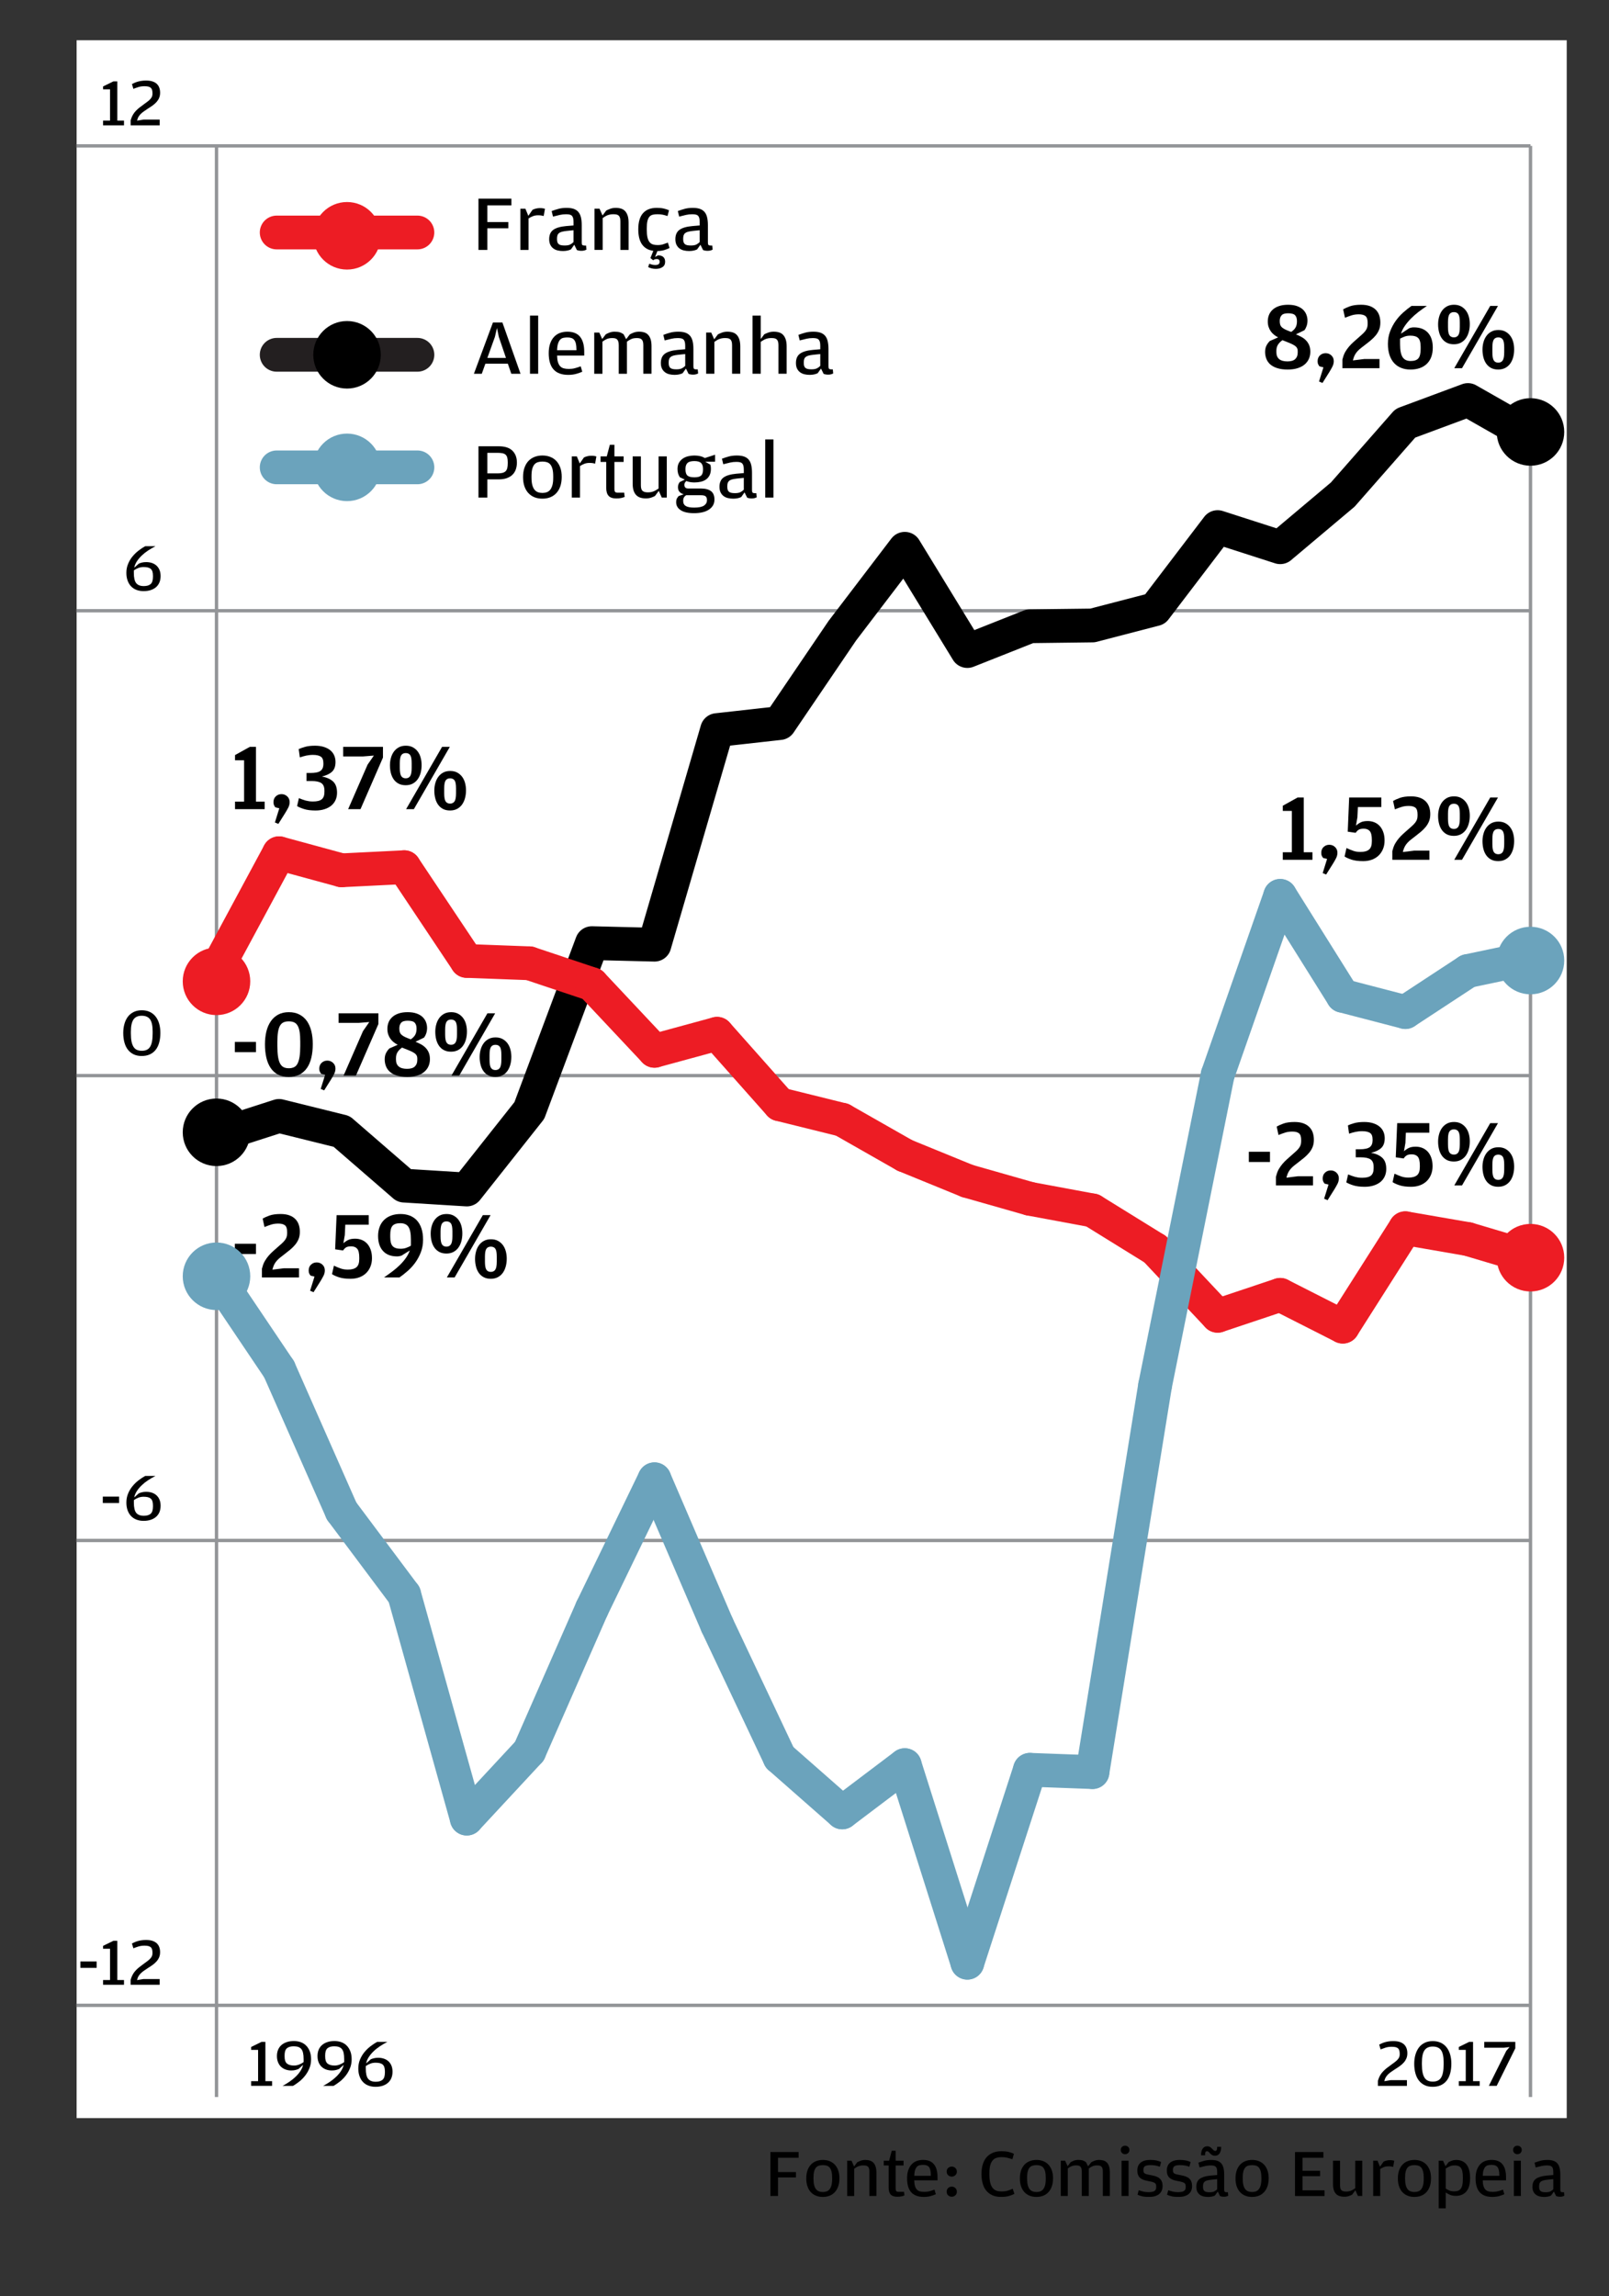 <?xml version="1.0" encoding="utf-8"?>
<!-- Generator: Adobe Illustrator 14.0.0, SVG Export Plug-In  -->
<!DOCTYPE svg PUBLIC "-//W3C//DTD SVG 1.1//EN" "http://www.w3.org/Graphics/SVG/1.1/DTD/svg11.dtd">
<svg version="1.1"
	 xmlns="http://www.w3.org/2000/svg" xmlns:xlink="http://www.w3.org/1999/xlink" xmlns:a="http://ns.adobe.com/AdobeSVGViewerExtensions/3.0/"
	 x="0px" y="0px" width="143px" height="204px" viewBox="-6.79 -3.576 143 204" enable-background="new -6.79 -3.576 143 204"
	 xml:space="preserve">
<rect x="-6.79" y="-3.576" width="143" height="204" fill="#333333" stroke="none"/>
<defs>
</defs>
<rect x="0.018" fill="#FFFFFF" width="132.435" height="184.593"/>
<polygon points="15.531,181.312 16.148,181.312 16.148,178.534 15.531,178.534 15.531,178.275 16.449,177.825 16.797,177.825 
	16.797,181.312 17.391,181.312 17.391,181.731 15.531,181.731 15.531,181.312 "/>
<path d="M20.193,179.58c0-0.018,0-0.035,0-0.056v-0.173c0-0.215-0.016-0.396-0.049-0.541c-0.031-0.146-0.082-0.262-0.154-0.35
	s-0.164-0.15-0.275-0.188s-0.246-0.057-0.4-0.057c-0.275,0-0.48,0.06-0.613,0.179c-0.133,0.12-0.199,0.327-0.199,0.622v0.107
	c0,0.299,0.068,0.508,0.209,0.625c0.139,0.117,0.348,0.177,0.627,0.177c0.156,0,0.305-0.028,0.449-0.084
	c0.143-0.055,0.277-0.128,0.4-0.215C20.191,179.606,20.193,179.591,20.193,179.58L20.193,179.58z M19.75,180.226
	c-0.068,0.032-0.158,0.063-0.271,0.093c-0.111,0.03-0.238,0.045-0.377,0.045c-0.184,0-0.354-0.027-0.51-0.084
	c-0.156-0.056-0.291-0.138-0.406-0.245c-0.113-0.108-0.203-0.243-0.266-0.402c-0.064-0.16-0.098-0.343-0.098-0.547
	c0-0.212,0.035-0.4,0.105-0.566s0.172-0.306,0.303-0.42c0.133-0.114,0.291-0.201,0.479-0.261c0.186-0.061,0.393-0.09,0.621-0.09
	c0.223,0,0.43,0.034,0.617,0.104s0.35,0.174,0.482,0.312c0.135,0.139,0.24,0.308,0.316,0.508c0.074,0.2,0.113,0.432,0.113,0.696
	c0,0.291-0.051,0.559-0.15,0.8c-0.1,0.243-0.227,0.463-0.383,0.661c-0.156,0.197-0.328,0.371-0.518,0.521
	c-0.189,0.149-0.375,0.277-0.555,0.381h-0.928c0.215-0.111,0.422-0.236,0.621-0.375c0.201-0.138,0.381-0.286,0.545-0.443
	c0.164-0.158,0.305-0.325,0.42-0.501c0.115-0.177,0.195-0.358,0.238-0.546L19.75,180.226L19.75,180.226z"/>
<path d="M23.799,179.58c0-0.018,0-0.035,0-0.056v-0.173c0-0.215-0.016-0.396-0.047-0.541c-0.033-0.146-0.084-0.262-0.156-0.35
	s-0.164-0.15-0.275-0.188s-0.244-0.057-0.4-0.057c-0.275,0-0.479,0.06-0.613,0.179c-0.133,0.12-0.199,0.327-0.199,0.622v0.107
	c0,0.299,0.07,0.508,0.209,0.625s0.35,0.177,0.627,0.177c0.156,0,0.305-0.028,0.449-0.084c0.143-0.055,0.277-0.128,0.4-0.215
	C23.797,179.606,23.799,179.591,23.799,179.58L23.799,179.58z M23.355,180.226c-0.068,0.032-0.158,0.063-0.27,0.093
	c-0.113,0.03-0.238,0.045-0.379,0.045c-0.184,0-0.354-0.027-0.51-0.084c-0.156-0.056-0.291-0.138-0.404-0.245
	c-0.115-0.108-0.203-0.243-0.268-0.402c-0.064-0.16-0.096-0.343-0.096-0.547c0-0.212,0.035-0.4,0.104-0.566
	c0.07-0.166,0.172-0.306,0.305-0.42c0.131-0.114,0.291-0.201,0.477-0.261c0.186-0.061,0.393-0.09,0.621-0.09
	c0.223,0,0.43,0.034,0.617,0.104s0.35,0.174,0.482,0.312c0.135,0.139,0.24,0.308,0.316,0.508s0.113,0.432,0.113,0.696
	c0,0.291-0.049,0.559-0.15,0.8c-0.1,0.243-0.227,0.463-0.383,0.661c-0.156,0.197-0.328,0.371-0.518,0.521
	c-0.189,0.149-0.375,0.277-0.555,0.381h-0.928c0.215-0.111,0.422-0.236,0.623-0.375c0.199-0.138,0.381-0.286,0.545-0.443
	c0.162-0.158,0.303-0.325,0.418-0.501c0.115-0.177,0.195-0.358,0.24-0.546L23.355,180.226L23.355,180.226z"/>
<path d="M25.719,180.016v0.191c0,0.425,0.07,0.724,0.211,0.897c0.139,0.174,0.363,0.262,0.672,0.262c0.275,0,0.48-0.062,0.615-0.184
	c0.133-0.122,0.201-0.333,0.201-0.633v-0.114c0-0.147-0.018-0.271-0.053-0.372c-0.033-0.1-0.086-0.178-0.154-0.233
	c-0.07-0.057-0.158-0.097-0.262-0.121c-0.104-0.023-0.227-0.035-0.365-0.035c-0.16,0-0.313,0.026-0.457,0.081
	c-0.145,0.054-0.279,0.127-0.408,0.219V180.016L25.719,180.016z M26.162,179.37c0.068-0.033,0.16-0.063,0.273-0.092
	c0.115-0.028,0.242-0.043,0.381-0.043c0.184,0,0.355,0.026,0.51,0.078c0.156,0.053,0.291,0.131,0.406,0.234
	c0.113,0.104,0.203,0.234,0.268,0.389c0.063,0.154,0.096,0.333,0.096,0.538c0,0.212-0.035,0.401-0.105,0.568
	c-0.07,0.166-0.172,0.307-0.303,0.421c-0.133,0.115-0.291,0.201-0.477,0.262c-0.188,0.061-0.396,0.09-0.627,0.09
	c-0.225,0-0.432-0.035-0.619-0.105c-0.188-0.069-0.35-0.172-0.482-0.309c-0.135-0.136-0.24-0.306-0.314-0.51
	c-0.076-0.204-0.115-0.438-0.115-0.702c0-0.288,0.051-0.554,0.152-0.798c0.104-0.244,0.234-0.464,0.396-0.66
	c0.162-0.195,0.342-0.37,0.541-0.522c0.197-0.151,0.393-0.279,0.584-0.384h0.912c-0.229,0.116-0.447,0.244-0.66,0.384
	c-0.211,0.141-0.402,0.291-0.57,0.454c-0.168,0.162-0.309,0.333-0.426,0.513c-0.115,0.18-0.193,0.365-0.232,0.558L26.162,179.37
	L26.162,179.37z"/>
<path d="M115.674,181.282l0.041-0.133c0.045-0.136,0.1-0.261,0.168-0.375c0.068-0.113,0.148-0.221,0.244-0.32
	c0.094-0.101,0.199-0.197,0.316-0.291c0.119-0.095,0.248-0.191,0.389-0.291c0.127-0.093,0.24-0.176,0.338-0.249
	c0.098-0.074,0.18-0.147,0.246-0.22s0.115-0.145,0.148-0.219c0.031-0.074,0.047-0.157,0.047-0.249v-0.048
	c0-0.12-0.012-0.22-0.037-0.3c-0.023-0.08-0.063-0.145-0.115-0.192c-0.055-0.048-0.127-0.083-0.217-0.105
	c-0.09-0.021-0.201-0.032-0.334-0.032c-0.207,0-0.391,0.024-0.549,0.074c-0.158,0.051-0.307,0.104-0.447,0.159l-0.125-0.426
	c0.072-0.04,0.15-0.078,0.234-0.113c0.084-0.037,0.176-0.069,0.275-0.1c0.1-0.029,0.213-0.054,0.336-0.072
	c0.125-0.018,0.262-0.026,0.414-0.026c0.229,0,0.422,0.026,0.578,0.08c0.156,0.055,0.285,0.13,0.381,0.226
	c0.098,0.096,0.17,0.21,0.215,0.342c0.047,0.133,0.068,0.276,0.068,0.432c0,0.165-0.025,0.312-0.078,0.441s-0.125,0.25-0.219,0.36
	s-0.207,0.214-0.34,0.312c-0.131,0.099-0.279,0.197-0.443,0.298c-0.129,0.084-0.244,0.163-0.352,0.236
	c-0.105,0.074-0.199,0.15-0.279,0.228c-0.08,0.079-0.146,0.161-0.199,0.247c-0.055,0.085-0.094,0.183-0.117,0.291l-0.02,0.071
	l0.572-0.096h1.439v0.51h-2.58V181.282L115.674,181.282z"/>
<path d="M120.979,181.272c0.123-0.055,0.223-0.142,0.301-0.262s0.137-0.278,0.174-0.474c0.039-0.197,0.059-0.438,0.059-0.723v-0.181
	c0-0.497-0.076-0.854-0.227-1.069c-0.15-0.217-0.398-0.325-0.742-0.325c-0.338,0-0.582,0.112-0.734,0.338
	c-0.152,0.224-0.229,0.585-0.229,1.082v0.168c0,0.284,0.02,0.523,0.061,0.718c0.039,0.194,0.1,0.352,0.18,0.472
	s0.18,0.207,0.301,0.259c0.121,0.053,0.264,0.078,0.428,0.078S120.855,181.327,120.979,181.272L120.979,181.272z M119.824,181.668
	c-0.203-0.098-0.375-0.235-0.512-0.413c-0.139-0.178-0.242-0.394-0.309-0.646c-0.068-0.252-0.104-0.531-0.104-0.84
	c0-0.296,0.037-0.567,0.109-0.815s0.178-0.461,0.314-0.64c0.139-0.178,0.311-0.316,0.516-0.414c0.207-0.098,0.443-0.146,0.711-0.146
	s0.506,0.049,0.711,0.146c0.207,0.098,0.379,0.235,0.516,0.411c0.139,0.176,0.244,0.387,0.316,0.633s0.107,0.518,0.107,0.813
	c0,0.32-0.035,0.608-0.105,0.864s-0.174,0.472-0.314,0.647c-0.139,0.176-0.313,0.312-0.52,0.405
	c-0.205,0.094-0.447,0.141-0.723,0.141C120.268,181.815,120.029,181.767,119.824,181.668L119.824,181.668z"/>
<polygon points="122.861,181.312 123.479,181.312 123.479,178.534 122.861,178.534 122.861,178.275 123.779,177.825 
	124.127,177.825 124.127,181.312 124.721,181.312 124.721,181.731 122.861,181.731 122.861,181.312 "/>
<g>
	<defs>
		<rect id="SVGID_4_" y="3.581" width="132.232" height="179.139"/>
	</defs>
	<clipPath id="SVGID_5_">
		<use xlink:href="#SVGID_4_"  overflow="visible"/>
	</clipPath>
	<polygon clip-path="url(#SVGID_5_)" points="127.084,178.618 127.373,178.282 126.887,178.342 125.123,178.342 125.123,177.825 
		127.883,177.825 127.883,178.396 126.227,181.731 125.531,181.731 127.084,178.618 	"/>
	<path clip-path="url(#SVGID_5_)" fill="none" stroke="#939598" stroke-width="0.3" d="M12.451,182.72V9.386 M129.232,182.72V9.386"
		/>
</g>
<polygon points="0.354,170.68 1.801,170.68 1.801,171.249 0.354,171.249 0.354,170.68 "/>
<polygon points="2.371,172.33 2.988,172.33 2.988,169.551 2.371,169.551 2.371,169.293 3.289,168.844 3.637,168.844 3.637,172.33 
	4.23,172.33 4.23,172.749 2.371,172.749 2.371,172.33 "/>
<path d="M4.824,172.299l0.041-0.132c0.045-0.135,0.102-0.26,0.17-0.375c0.066-0.113,0.148-0.221,0.242-0.32s0.199-0.198,0.318-0.291
	c0.117-0.095,0.246-0.191,0.387-0.291c0.127-0.093,0.24-0.176,0.338-0.249c0.1-0.075,0.182-0.147,0.246-0.22
	c0.066-0.071,0.115-0.146,0.148-0.218c0.031-0.075,0.047-0.158,0.047-0.249v-0.05c0-0.118-0.012-0.22-0.035-0.3
	s-0.063-0.144-0.117-0.19c-0.055-0.048-0.127-0.083-0.217-0.105c-0.09-0.021-0.201-0.034-0.332-0.034
	c-0.209,0-0.391,0.026-0.549,0.076c-0.158,0.049-0.307,0.104-0.447,0.158l-0.127-0.426c0.072-0.04,0.15-0.078,0.234-0.113
	c0.084-0.036,0.176-0.07,0.275-0.099c0.102-0.031,0.213-0.056,0.338-0.073c0.123-0.019,0.262-0.027,0.412-0.027
	c0.229,0,0.422,0.027,0.578,0.081c0.158,0.056,0.285,0.129,0.383,0.227c0.096,0.095,0.168,0.21,0.213,0.341
	c0.047,0.132,0.068,0.275,0.068,0.433c0,0.164-0.025,0.312-0.078,0.44c-0.051,0.13-0.125,0.25-0.219,0.359
	c-0.094,0.111-0.207,0.215-0.338,0.313c-0.133,0.098-0.281,0.198-0.445,0.298c-0.127,0.084-0.244,0.162-0.35,0.236
	c-0.107,0.075-0.199,0.149-0.279,0.229c-0.08,0.078-0.146,0.16-0.201,0.246s-0.094,0.182-0.117,0.291l-0.018,0.071l0.57-0.096h1.439
	v0.51h-2.58V172.299L4.824,172.299z"/>
<polygon points="2.346,129.382 3.793,129.382 3.793,129.952 2.346,129.952 2.346,129.382 "/>
<path d="M5.107,129.736v0.192c0,0.424,0.07,0.723,0.209,0.897c0.141,0.173,0.365,0.26,0.672,0.26c0.277,0,0.482-0.06,0.615-0.182
	c0.135-0.122,0.201-0.333,0.201-0.634v-0.113c0-0.148-0.018-0.272-0.051-0.372s-0.086-0.178-0.156-0.234
	c-0.07-0.056-0.156-0.096-0.26-0.12c-0.105-0.024-0.227-0.036-0.367-0.036c-0.16,0-0.313,0.027-0.455,0.081
	c-0.145,0.054-0.281,0.127-0.408,0.219V129.736L5.107,129.736z M5.551,129.089c0.068-0.032,0.16-0.063,0.273-0.091
	s0.24-0.042,0.381-0.042c0.184,0,0.354,0.026,0.51,0.078c0.156,0.052,0.291,0.13,0.404,0.235c0.115,0.104,0.203,0.233,0.268,0.387
	c0.064,0.154,0.096,0.334,0.096,0.538c0,0.213-0.035,0.403-0.104,0.569c-0.07,0.166-0.172,0.307-0.305,0.421
	c-0.131,0.114-0.291,0.201-0.477,0.261s-0.395,0.091-0.627,0.091c-0.225,0-0.43-0.036-0.617-0.105
	c-0.189-0.07-0.35-0.173-0.484-0.309c-0.133-0.136-0.238-0.307-0.314-0.51c-0.076-0.204-0.113-0.438-0.113-0.702
	c0-0.288,0.051-0.555,0.152-0.798c0.102-0.244,0.234-0.465,0.396-0.66c0.162-0.196,0.342-0.371,0.539-0.522
	c0.199-0.152,0.395-0.28,0.586-0.384h0.912c-0.229,0.116-0.449,0.243-0.66,0.384c-0.213,0.14-0.402,0.291-0.57,0.453
	c-0.168,0.161-0.311,0.333-0.426,0.512c-0.115,0.181-0.193,0.367-0.234,0.559L5.551,129.089L5.551,129.089z"/>
<path d="M6.242,89.695c0.123-0.054,0.223-0.142,0.301-0.262s0.137-0.278,0.174-0.475c0.039-0.196,0.059-0.437,0.059-0.721v-0.18
	c0-0.497-0.076-0.854-0.227-1.07s-0.398-0.325-0.744-0.325c-0.336,0-0.58,0.112-0.734,0.337c-0.152,0.225-0.229,0.585-0.229,1.082
	v0.168c0,0.284,0.021,0.524,0.061,0.718c0.041,0.194,0.102,0.352,0.182,0.472c0.08,0.121,0.18,0.207,0.301,0.259
	c0.119,0.052,0.262,0.078,0.428,0.078C5.977,89.776,6.119,89.75,6.242,89.695L6.242,89.695z M5.088,90.091
	c-0.203-0.098-0.375-0.236-0.512-0.414c-0.139-0.178-0.242-0.393-0.309-0.645c-0.068-0.252-0.104-0.532-0.104-0.84
	c0-0.296,0.037-0.568,0.109-0.816c0.07-0.248,0.176-0.461,0.314-0.639c0.139-0.178,0.311-0.316,0.516-0.414
	c0.207-0.098,0.443-0.147,0.711-0.147s0.506,0.049,0.711,0.147c0.207,0.098,0.379,0.235,0.516,0.411
	c0.139,0.176,0.244,0.387,0.316,0.633c0.07,0.246,0.107,0.517,0.107,0.813c0,0.32-0.035,0.608-0.105,0.864s-0.174,0.472-0.314,0.648
	c-0.141,0.176-0.313,0.311-0.52,0.405c-0.205,0.094-0.447,0.141-0.723,0.141C5.531,90.238,5.293,90.189,5.088,90.091L5.088,90.091z"
	/>
<path d="M5.105,47.141v0.192c0,0.424,0.07,0.723,0.211,0.897c0.139,0.174,0.363,0.261,0.672,0.261c0.275,0,0.48-0.061,0.615-0.183
	c0.133-0.122,0.201-0.333,0.201-0.633v-0.114c0-0.148-0.018-0.272-0.051-0.372c-0.035-0.1-0.088-0.178-0.156-0.234
	c-0.07-0.056-0.158-0.096-0.262-0.12s-0.227-0.036-0.365-0.036c-0.16,0-0.313,0.027-0.457,0.081
	c-0.145,0.054-0.279,0.127-0.408,0.219V47.141L5.105,47.141z M5.551,46.494c0.066-0.032,0.158-0.063,0.271-0.091
	c0.115-0.028,0.242-0.042,0.381-0.042c0.186,0,0.355,0.026,0.512,0.078c0.154,0.052,0.291,0.13,0.404,0.235
	c0.113,0.104,0.203,0.233,0.268,0.388c0.063,0.154,0.096,0.334,0.096,0.538c0,0.213-0.035,0.402-0.105,0.568
	c-0.07,0.167-0.172,0.307-0.303,0.421c-0.133,0.114-0.291,0.201-0.477,0.261c-0.188,0.06-0.396,0.09-0.627,0.09
	c-0.225,0-0.432-0.035-0.619-0.105s-0.348-0.173-0.482-0.309c-0.135-0.136-0.238-0.306-0.314-0.51
	c-0.076-0.204-0.115-0.438-0.115-0.702c0-0.288,0.051-0.554,0.154-0.798c0.102-0.244,0.232-0.464,0.395-0.66s0.342-0.37,0.541-0.522
	c0.197-0.152,0.393-0.28,0.584-0.384h0.912c-0.227,0.116-0.447,0.244-0.66,0.384c-0.211,0.14-0.4,0.291-0.568,0.453
	c-0.168,0.162-0.311,0.333-0.428,0.513c-0.115,0.18-0.193,0.366-0.232,0.558L5.551,46.494L5.551,46.494z"/>
<polygon points="2.371,7.139 2.988,7.139 2.988,4.36 2.371,4.36 2.371,4.103 3.289,3.653 3.637,3.653 3.637,7.139 4.23,7.139 
	4.23,7.559 2.371,7.559 2.371,7.139 "/>
<g>
	<defs>
		<rect id="SVGID_3_" y="3.581" width="132.232" height="179.139"/>
	</defs>
	<clipPath id="SVGID_6_">
		<use xlink:href="#SVGID_3_"  overflow="visible"/>
	</clipPath>
	<path clip-path="url(#SVGID_6_)" d="M4.824,7.108l0.041-0.132c0.045-0.136,0.102-0.261,0.17-0.375
		c0.066-0.114,0.148-0.221,0.242-0.321S5.477,6.083,5.596,5.99c0.117-0.094,0.246-0.191,0.387-0.291
		C6.109,5.606,6.223,5.523,6.32,5.45c0.1-0.074,0.182-0.147,0.246-0.219c0.066-0.072,0.115-0.145,0.148-0.219
		c0.031-0.074,0.047-0.157,0.047-0.249V4.714c0-0.12-0.012-0.22-0.035-0.3S6.664,4.271,6.609,4.223S6.482,4.14,6.393,4.118
		S6.191,4.084,6.061,4.084c-0.209,0-0.391,0.025-0.549,0.075S5.205,4.263,5.064,4.318L4.938,3.893
		c0.072-0.04,0.15-0.078,0.234-0.114C5.256,3.743,5.348,3.709,5.447,3.68c0.102-0.03,0.213-0.054,0.338-0.072
		c0.123-0.018,0.262-0.027,0.412-0.027c0.229,0,0.422,0.027,0.578,0.081c0.158,0.054,0.285,0.129,0.383,0.225
		c0.096,0.096,0.168,0.21,0.213,0.342C7.418,4.36,7.439,4.504,7.439,4.661c0,0.164-0.025,0.311-0.078,0.441
		c-0.051,0.13-0.125,0.25-0.219,0.36c-0.094,0.11-0.207,0.214-0.338,0.312C6.672,5.872,6.523,5.971,6.359,6.071
		C6.232,6.155,6.115,6.233,6.01,6.308C5.902,6.382,5.811,6.458,5.73,6.536s-0.146,0.16-0.201,0.246S5.436,6.964,5.412,7.073
		L5.395,7.145l0.57-0.096h1.439v0.51h-2.58V7.108L4.824,7.108z"/>
	<path clip-path="url(#SVGID_6_)" fill="none" stroke="#939598" stroke-width="0.3" d="M0,174.577h129.232 M0,133.279h129.232
		 M0,91.981h129.232 M0,50.683h129.232 M0,9.386h129.232"/>
	
		<path clip-path="url(#SVGID_6_)" fill="none" stroke="#000000" stroke-width="3" stroke-linecap="round" stroke-linejoin="round" d="
		M18.012,95.56l-5.561,1.79 M23.572,96.937l-5.561-1.377 M29.135,101.755l-5.563-4.818 M34.695,102.099l-5.561-0.344 M40.256,95.079
		l-5.561,7.02 M45.816,80.211l-5.561,14.868 M51.377,80.349l-5.561-0.138 M56.939,61.283l-5.563,19.065 M62.5,60.664l-5.561,0.62
		 M68.061,52.473l-5.561,8.19 M73.623,45.177l-5.563,7.296 M79.184,54.263l-5.561-9.086 M84.744,52.06l-5.561,2.203 M90.305,51.991
		l-5.561,0.069 M95.867,50.546l-5.563,1.445 M101.428,43.25l-5.561,7.296 M106.988,45.04l-5.561-1.79 M112.551,40.359l-5.563,4.681
		 M118.109,34.027l-5.559,6.332 M123.672,31.962l-5.563,2.065 M129.232,35.128l-5.561-3.166"/>
</g>
<line fill="#ED1C24" x1="18.012" y1="72.227" x2="12.451" y2="82.551"/>
<line fill="none" stroke="#ED1C24" stroke-width="3" stroke-linecap="round" stroke-linejoin="round" x1="18.012" y1="72.227" x2="12.451" y2="82.551"/>
<line fill="#ED1C24" x1="23.572" y1="73.741" x2="18.012" y2="72.227"/>
<line fill="none" stroke="#ED1C24" stroke-width="3" stroke-linecap="round" stroke-linejoin="round" x1="23.572" y1="73.741" x2="18.012" y2="72.227"/>
<line fill="#ED1C24" x1="29.135" y1="73.466" x2="23.572" y2="73.741"/>
<line fill="none" stroke="#ED1C24" stroke-width="3" stroke-linecap="round" stroke-linejoin="round" x1="29.135" y1="73.466" x2="23.572" y2="73.741"/>
<line fill="#ED1C24" x1="34.695" y1="81.794" x2="29.135" y2="73.466"/>
<line fill="none" stroke="#ED1C24" stroke-width="3" stroke-linecap="round" stroke-linejoin="round" x1="34.695" y1="81.794" x2="29.135" y2="73.466"/>
<line fill="#ED1C24" x1="40.256" y1="82.001" x2="34.695" y2="81.794"/>
<line fill="none" stroke="#ED1C24" stroke-width="3" stroke-linecap="round" stroke-linejoin="round" x1="40.256" y1="82.001" x2="34.695" y2="81.794"/>
<line fill="#ED1C24" x1="45.816" y1="83.859" x2="40.256" y2="82.001"/>
<line fill="none" stroke="#ED1C24" stroke-width="3" stroke-linecap="round" stroke-linejoin="round" x1="45.816" y1="83.859" x2="40.256" y2="82.001"/>
<line fill="#ED1C24" x1="51.377" y1="89.778" x2="45.816" y2="83.859"/>
<line fill="none" stroke="#ED1C24" stroke-width="3" stroke-linecap="round" stroke-linejoin="round" x1="51.377" y1="89.778" x2="45.816" y2="83.859"/>
<line fill="#ED1C24" x1="56.939" y1="88.264" x2="51.377" y2="89.778"/>
<line fill="none" stroke="#ED1C24" stroke-width="3" stroke-linecap="round" stroke-linejoin="round" x1="56.939" y1="88.264" x2="51.377" y2="89.778"/>
<line fill="#ED1C24" x1="62.5" y1="94.527" x2="56.939" y2="88.264"/>
<line fill="none" stroke="#ED1C24" stroke-width="3" stroke-linecap="round" stroke-linejoin="round" x1="62.5" y1="94.527" x2="56.939" y2="88.264"/>
<line fill="#ED1C24" x1="68.061" y1="95.904" x2="62.5" y2="94.527"/>
<line fill="none" stroke="#ED1C24" stroke-width="3" stroke-linecap="round" stroke-linejoin="round" x1="68.061" y1="95.904" x2="62.5" y2="94.527"/>
<line fill="#ED1C24" x1="73.623" y1="99.07" x2="68.061" y2="95.904"/>
<line fill="none" stroke="#ED1C24" stroke-width="3" stroke-linecap="round" stroke-linejoin="round" x1="73.623" y1="99.07" x2="68.061" y2="95.904"/>
<line fill="#ED1C24" x1="79.184" y1="101.342" x2="73.623" y2="99.07"/>
<line fill="none" stroke="#ED1C24" stroke-width="3" stroke-linecap="round" stroke-linejoin="round" x1="79.184" y1="101.342" x2="73.623" y2="99.07"/>
<line fill="#ED1C24" x1="84.744" y1="102.925" x2="79.184" y2="101.342"/>
<line fill="none" stroke="#ED1C24" stroke-width="3" stroke-linecap="round" stroke-linejoin="round" x1="84.744" y1="102.925" x2="79.184" y2="101.342"/>
<line fill="#ED1C24" x1="90.305" y1="103.958" x2="84.744" y2="102.925"/>
<line fill="none" stroke="#ED1C24" stroke-width="3" stroke-linecap="round" stroke-linejoin="round" x1="90.305" y1="103.958" x2="84.744" y2="102.925"/>
<line fill="#ED1C24" x1="95.867" y1="107.398" x2="90.305" y2="103.958"/>
<line fill="none" stroke="#ED1C24" stroke-width="3" stroke-linecap="round" stroke-linejoin="round" x1="95.867" y1="107.398" x2="90.305" y2="103.958"/>
<line fill="#ED1C24" x1="101.428" y1="113.318" x2="95.867" y2="107.398"/>
<line fill="none" stroke="#ED1C24" stroke-width="3" stroke-linecap="round" stroke-linejoin="round" x1="101.428" y1="113.318" x2="95.867" y2="107.398"/>
<line fill="#ED1C24" x1="106.988" y1="111.459" x2="101.428" y2="113.318"/>
<line fill="none" stroke="#ED1C24" stroke-width="3" stroke-linecap="round" stroke-linejoin="round" x1="106.988" y1="111.459" x2="101.428" y2="113.318"/>
<line fill="#ED1C24" x1="112.551" y1="114.282" x2="106.988" y2="111.459"/>
<line fill="none" stroke="#ED1C24" stroke-width="3" stroke-linecap="round" stroke-linejoin="round" x1="112.551" y1="114.282" x2="106.988" y2="111.459"/>
<line fill="#ED1C24" x1="118.109" y1="105.541" x2="112.551" y2="114.282"/>
<line fill="none" stroke="#ED1C24" stroke-width="3" stroke-linecap="round" stroke-linejoin="round" x1="118.109" y1="105.541" x2="112.551" y2="114.282"/>
<line fill="#ED1C24" x1="123.672" y1="106.503" x2="118.109" y2="105.541"/>
<line fill="none" stroke="#ED1C24" stroke-width="3" stroke-linecap="round" stroke-linejoin="round" x1="123.672" y1="106.503" x2="118.109" y2="105.541"/>
<g>
	<defs>
		<rect id="SVGID_2_" y="3.581" width="132.232" height="179.139"/>
	</defs>
	<clipPath id="SVGID_7_">
		<use xlink:href="#SVGID_2_"  overflow="visible"/>
	</clipPath>
	<line clip-path="url(#SVGID_7_)" fill="#ED1C24" x1="129.232" y1="108.157" x2="123.672" y2="106.503"/>
	
		<line clip-path="url(#SVGID_7_)" fill="none" stroke="#ED1C24" stroke-width="3" stroke-linecap="round" stroke-linejoin="round" x1="129.232" y1="108.157" x2="123.672" y2="106.503"/>
</g>
<line fill="#6BA3BC" x1="18.012" y1="118.066" x2="12.451" y2="109.808"/>
<line fill="none" stroke="#6BA3BC" stroke-width="3" stroke-linecap="round" stroke-linejoin="round" x1="18.012" y1="118.066" x2="12.451" y2="109.808"/>
<line fill="#6BA3BC" x1="23.572" y1="130.663" x2="18.012" y2="118.066"/>
<line fill="none" stroke="#6BA3BC" stroke-width="3" stroke-linecap="round" stroke-linejoin="round" x1="23.572" y1="130.663" x2="18.012" y2="118.066"/>
<line fill="#6BA3BC" x1="29.135" y1="138.097" x2="23.572" y2="130.663"/>
<line fill="none" stroke="#6BA3BC" stroke-width="3" stroke-linecap="round" stroke-linejoin="round" x1="29.135" y1="138.097" x2="23.572" y2="130.663"/>
<line fill="#6BA3BC" x1="34.695" y1="157.988" x2="29.135" y2="138.097"/>
<line fill="none" stroke="#6BA3BC" stroke-width="3" stroke-linecap="round" stroke-linejoin="round" x1="34.695" y1="157.988" x2="29.135" y2="138.097"/>
<line fill="#6BA3BC" x1="40.256" y1="152" x2="34.695" y2="157.988"/>
<line fill="none" stroke="#6BA3BC" stroke-width="3" stroke-linecap="round" stroke-linejoin="round" x1="40.256" y1="152" x2="34.695" y2="157.988"/>
<line fill="#6BA3BC" x1="45.816" y1="139.334" x2="40.256" y2="152"/>
<line fill="none" stroke="#6BA3BC" stroke-width="3" stroke-linecap="round" stroke-linejoin="round" x1="45.816" y1="139.334" x2="40.256" y2="152"/>
<line fill="#6BA3BC" x1="51.377" y1="127.842" x2="45.816" y2="139.334"/>
<line fill="none" stroke="#6BA3BC" stroke-width="3" stroke-linecap="round" stroke-linejoin="round" x1="51.377" y1="127.842" x2="45.816" y2="139.334"/>
<line fill="#6BA3BC" x1="56.939" y1="140.781" x2="51.377" y2="127.842"/>
<line fill="none" stroke="#6BA3BC" stroke-width="3" stroke-linecap="round" stroke-linejoin="round" x1="56.939" y1="140.781" x2="51.377" y2="127.842"/>
<line fill="#6BA3BC" x1="62.5" y1="152.552" x2="56.939" y2="140.781"/>
<line fill="none" stroke="#6BA3BC" stroke-width="3" stroke-linecap="round" stroke-linejoin="round" x1="62.5" y1="152.552" x2="56.939" y2="140.781"/>
<line fill="#6BA3BC" x1="68.061" y1="157.438" x2="62.5" y2="152.552"/>
<line fill="none" stroke="#6BA3BC" stroke-width="3" stroke-linecap="round" stroke-linejoin="round" x1="68.061" y1="157.438" x2="62.5" y2="152.552"/>
<line fill="#6BA3BC" x1="73.623" y1="153.238" x2="68.061" y2="157.438"/>
<line fill="none" stroke="#6BA3BC" stroke-width="3" stroke-linecap="round" stroke-linejoin="round" x1="73.623" y1="153.238" x2="68.061" y2="157.438"/>
<line fill="#6BA3BC" x1="79.184" y1="170.79" x2="73.623" y2="153.238"/>
<line fill="none" stroke="#6BA3BC" stroke-width="3" stroke-linecap="round" stroke-linejoin="round" x1="79.184" y1="170.79" x2="73.623" y2="153.238"/>
<line fill="#6BA3BC" x1="84.744" y1="153.652" x2="79.184" y2="170.79"/>
<line fill="none" stroke="#6BA3BC" stroke-width="3" stroke-linecap="round" stroke-linejoin="round" x1="84.744" y1="153.652" x2="79.184" y2="170.79"/>
<line fill="#6BA3BC" x1="90.305" y1="153.857" x2="84.744" y2="153.652"/>
<line fill="none" stroke="#6BA3BC" stroke-width="3" stroke-linecap="round" stroke-linejoin="round" x1="90.305" y1="153.857" x2="84.744" y2="153.652"/>
<line fill="#6BA3BC" x1="95.867" y1="119.513" x2="90.305" y2="153.857"/>
<line fill="none" stroke="#6BA3BC" stroke-width="3" stroke-linecap="round" stroke-linejoin="round" x1="95.867" y1="119.513" x2="90.305" y2="153.857"/>
<line fill="#6BA3BC" x1="101.428" y1="91.912" x2="95.867" y2="119.513"/>
<line fill="none" stroke="#6BA3BC" stroke-width="3" stroke-linecap="round" stroke-linejoin="round" x1="101.428" y1="91.912" x2="95.867" y2="119.513"/>
<line fill="#6BA3BC" x1="106.988" y1="76.013" x2="101.428" y2="91.912"/>
<line fill="none" stroke="#6BA3BC" stroke-width="3" stroke-linecap="round" stroke-linejoin="round" x1="106.988" y1="76.013" x2="101.428" y2="91.912"/>
<line fill="#6BA3BC" x1="112.551" y1="84.892" x2="106.988" y2="76.013"/>
<line fill="none" stroke="#6BA3BC" stroke-width="3" stroke-linecap="round" stroke-linejoin="round" x1="112.551" y1="84.892" x2="106.988" y2="76.013"/>
<line fill="#6BA3BC" x1="118.109" y1="86.337" x2="112.551" y2="84.892"/>
<line fill="none" stroke="#6BA3BC" stroke-width="3" stroke-linecap="round" stroke-linejoin="round" x1="118.109" y1="86.337" x2="112.551" y2="84.892"/>
<line fill="#6BA3BC" x1="123.672" y1="82.689" x2="118.109" y2="86.337"/>
<line fill="none" stroke="#6BA3BC" stroke-width="3" stroke-linecap="round" stroke-linejoin="round" x1="123.672" y1="82.689" x2="118.109" y2="86.337"/>
<g>
	<defs>
		<rect id="SVGID_1_" y="3.581" width="132.232" height="179.139"/>
	</defs>
	<clipPath id="SVGID_8_">
		<use xlink:href="#SVGID_1_"  overflow="visible"/>
	</clipPath>
	<line clip-path="url(#SVGID_8_)" fill="#6BA3BC" x1="129.232" y1="81.519" x2="123.672" y2="82.689"/>
	
		<line clip-path="url(#SVGID_8_)" fill="none" stroke="#6BA3BC" stroke-width="3" stroke-linecap="round" stroke-linejoin="round" x1="129.232" y1="81.519" x2="123.672" y2="82.689"/>
</g>
<line fill="none" stroke="#ED1C24" stroke-width="3" stroke-linecap="round" stroke-linejoin="round" x1="17.799" y1="17.078" x2="30.307" y2="17.078"/>
<line fill="none" stroke="#231F20" stroke-width="3" stroke-linecap="round" stroke-linejoin="round" x1="17.799" y1="27.944" x2="30.309" y2="27.944"/>
<path fill-rule="evenodd" clip-rule="evenodd" fill="#ED1C24" d="M27.053,17.372c0,1.657-1.344,3-3,3s-3-1.343-3-3
	c0-1.656,1.344-3,3-3S27.053,15.715,27.053,17.372L27.053,17.372z"/>
<path fill-rule="evenodd" clip-rule="evenodd" d="M27.053,27.944c0,1.657-1.342,3-3,3c-1.656,0-3-1.343-3-3c0-1.656,1.344-3,3-3
	C25.711,24.944,27.053,26.288,27.053,27.944L27.053,27.944z"/>
<line fill="none" stroke="#6BA3BC" stroke-width="3" stroke-linecap="round" stroke-linejoin="round" x1="17.799" y1="37.944" x2="30.309" y2="37.944"/>
<path fill-rule="evenodd" clip-rule="evenodd" fill="#6BA3BC" d="M27.053,37.944c0,1.657-1.342,3-3,3c-1.656,0-3-1.343-3-3
	c0-1.656,1.344-3,3-3C25.711,34.944,27.053,36.288,27.053,37.944L27.053,37.944z"/>
<polygon points="35.734,14.072 38.66,14.072 38.66,14.667 36.525,14.667 36.525,16.151 38.387,16.151 38.387,16.704 36.525,16.704 
	36.525,18.628 35.734,18.628 35.734,14.072 "/>
<path d="M40.537,15.065c0.078-0.042,0.176-0.077,0.293-0.108c0.117-0.03,0.236-0.045,0.357-0.045c0.107,0,0.197,0.006,0.27,0.018
	s0.135,0.026,0.186,0.045l-0.111,0.638c-0.066-0.019-0.139-0.034-0.219-0.046c-0.078-0.012-0.172-0.018-0.279-0.018
	c-0.168,0-0.32,0.025-0.455,0.077s-0.266,0.119-0.393,0.203v2.8h-0.727v-3.661h0.447l0.26,0.63L40.537,15.065L40.537,15.065z"/>
<path d="M44.184,16.878l-0.615,0.063c-0.164,0.019-0.301,0.042-0.41,0.069c-0.109,0.028-0.197,0.068-0.264,0.119
	c-0.064,0.052-0.111,0.117-0.139,0.196c-0.029,0.079-0.043,0.182-0.043,0.308v0.021c0,0.111,0.012,0.205,0.035,0.279
	c0.023,0.075,0.063,0.135,0.115,0.179c0.055,0.045,0.125,0.076,0.211,0.095s0.195,0.028,0.326,0.028c0.219,0,0.385-0.032,0.5-0.095
	c0.113-0.063,0.209-0.134,0.283-0.214V16.878L44.184,16.878z M44.184,16.201c0-0.135-0.008-0.25-0.025-0.344
	c-0.016-0.093-0.047-0.17-0.094-0.231c-0.047-0.061-0.113-0.104-0.199-0.13c-0.086-0.025-0.199-0.038-0.34-0.038
	c-0.201,0-0.389,0.02-0.563,0.06c-0.176,0.039-0.377,0.09-0.605,0.15l-0.119-0.493c0.209-0.079,0.416-0.146,0.623-0.201
	c0.205-0.055,0.439-0.083,0.707-0.083c0.242,0,0.447,0.028,0.617,0.084c0.168,0.057,0.307,0.145,0.414,0.267
	c0.109,0.121,0.188,0.279,0.238,0.476c0.049,0.196,0.074,0.435,0.074,0.714v1.54c0,0.107,0.018,0.179,0.053,0.214
	c0.033,0.035,0.098,0.053,0.191,0.053h0.141l0.035,0.363c-0.043,0.023-0.102,0.047-0.176,0.07s-0.166,0.035-0.273,0.035
	c-0.07,0-0.141-0.006-0.211-0.018s-0.135-0.029-0.191-0.053l-0.232-0.469l-0.295,0.413c-0.094,0.047-0.201,0.083-0.322,0.108
	s-0.252,0.038-0.393,0.038c-0.162,0-0.318-0.018-0.465-0.053c-0.146-0.034-0.277-0.094-0.389-0.179
	c-0.111-0.084-0.201-0.192-0.266-0.326c-0.066-0.133-0.1-0.298-0.1-0.494c0-0.379,0.123-0.656,0.365-0.831
	c0.242-0.176,0.621-0.287,1.133-0.334l0.666-0.056V16.201L44.184,16.201z"/>
<path d="M47.09,15.128c0.098-0.052,0.219-0.104,0.361-0.157s0.303-0.081,0.48-0.081c0.174,0,0.332,0.022,0.475,0.066
	c0.143,0.045,0.264,0.119,0.361,0.225c0.098,0.104,0.174,0.241,0.229,0.409c0.053,0.168,0.08,0.373,0.08,0.616v2.422h-0.729v-2.541
	c0-0.136-0.014-0.244-0.041-0.325c-0.029-0.082-0.068-0.146-0.123-0.192c-0.053-0.047-0.119-0.077-0.199-0.092
	c-0.08-0.014-0.168-0.021-0.266-0.021c-0.107,0-0.203,0.008-0.283,0.024c-0.082,0.017-0.16,0.038-0.232,0.066
	s-0.143,0.063-0.209,0.105c-0.068,0.042-0.141,0.091-0.221,0.146v2.828h-0.729v-3.661h0.449l0.266,0.603L47.09,15.128L47.09,15.128z
	"/>
<path d="M50.277,18.145c-0.227-0.317-0.34-0.768-0.34-1.351c0-0.64,0.141-1.116,0.42-1.432c0.279-0.314,0.688-0.473,1.225-0.473
	c0.238,0,0.441,0.02,0.613,0.06c0.17,0.039,0.328,0.091,0.473,0.155l-0.133,0.514c-0.15-0.052-0.291-0.091-0.424-0.119
	s-0.289-0.042-0.467-0.042c-0.158,0-0.297,0.014-0.416,0.042s-0.219,0.087-0.297,0.176c-0.08,0.089-0.139,0.216-0.18,0.382
	c-0.039,0.166-0.059,0.388-0.059,0.663v0.099c0,0.281,0.02,0.51,0.059,0.688c0.041,0.178,0.102,0.318,0.184,0.422
	c0.08,0.103,0.182,0.173,0.301,0.21s0.256,0.057,0.408,0.057c0.197,0,0.363-0.022,0.498-0.067c0.135-0.044,0.277-0.094,0.426-0.15
	l0.148,0.477c-0.131,0.065-0.281,0.125-0.449,0.179c-0.168,0.053-0.377,0.085-0.629,0.094l-0.211,0.525l0.266-0.147
	c0.201,0,0.357,0.05,0.467,0.147s0.164,0.238,0.164,0.42c0,0.22-0.08,0.38-0.242,0.483c-0.16,0.103-0.355,0.153-0.584,0.153
	c-0.145,0-0.273-0.016-0.389-0.049c-0.113-0.032-0.211-0.067-0.291-0.104l0.092-0.302c0.094,0.033,0.182,0.06,0.266,0.081
	c0.084,0.021,0.174,0.031,0.266,0.031c0.145,0,0.246-0.025,0.305-0.077c0.059-0.051,0.088-0.116,0.088-0.195v-0.021
	c0-0.158-0.086-0.238-0.258-0.238c-0.057,0-0.113,0.009-0.168,0.024c-0.057,0.017-0.104,0.046-0.141,0.088l-0.252-0.196l0.258-0.644
	C50.836,18.65,50.504,18.462,50.277,18.145L50.277,18.145z"/>
<path d="M55.396,16.878l-0.615,0.063c-0.164,0.019-0.301,0.042-0.41,0.069c-0.109,0.028-0.197,0.068-0.262,0.119
	c-0.066,0.052-0.111,0.117-0.141,0.196c-0.027,0.079-0.041,0.182-0.041,0.308v0.021c0,0.111,0.012,0.205,0.035,0.279
	c0.023,0.075,0.061,0.135,0.115,0.179c0.053,0.045,0.123,0.076,0.209,0.095c0.088,0.019,0.195,0.028,0.326,0.028
	c0.219,0,0.387-0.032,0.5-0.095c0.115-0.063,0.209-0.134,0.283-0.214V16.878L55.396,16.878z M55.396,16.201
	c0-0.135-0.008-0.25-0.023-0.344c-0.018-0.093-0.049-0.17-0.094-0.231c-0.047-0.061-0.113-0.104-0.201-0.13
	c-0.086-0.025-0.199-0.038-0.338-0.038c-0.201,0-0.389,0.02-0.564,0.06c-0.176,0.039-0.377,0.09-0.605,0.15l-0.119-0.493
	c0.211-0.079,0.418-0.146,0.623-0.201c0.205-0.055,0.441-0.083,0.707-0.083c0.242,0,0.449,0.028,0.617,0.084
	c0.168,0.057,0.307,0.145,0.416,0.267c0.107,0.121,0.188,0.279,0.236,0.476s0.074,0.435,0.074,0.714v1.54
	c0,0.107,0.018,0.179,0.053,0.214s0.1,0.053,0.193,0.053h0.139l0.035,0.363c-0.041,0.023-0.1,0.047-0.174,0.07
	c-0.076,0.023-0.166,0.035-0.273,0.035c-0.07,0-0.143-0.006-0.213-0.018s-0.135-0.029-0.191-0.053l-0.232-0.469l-0.295,0.413
	c-0.092,0.047-0.199,0.083-0.32,0.108c-0.123,0.025-0.254,0.038-0.393,0.038c-0.164,0-0.318-0.018-0.467-0.053
	c-0.146-0.034-0.275-0.094-0.389-0.179c-0.111-0.084-0.199-0.192-0.266-0.326c-0.064-0.133-0.098-0.298-0.098-0.494
	c0-0.379,0.121-0.656,0.363-0.831c0.244-0.176,0.621-0.287,1.135-0.334l0.664-0.056V16.201L55.396,16.201z"/>
<path d="M38.178,28.221l-0.637-1.874l-0.162-0.786l-0.182,0.786l-0.672,1.874H38.178L38.178,28.221z M37.021,25.072h0.84
	l1.611,4.557h-0.82l-0.307-0.896H36.35l-0.322,0.896h-0.699L37.021,25.072L37.021,25.072z"/>
<polygon points="40.313,24.462 41.041,24.462 41.041,29.628 40.313,29.628 40.313,24.462 "/>
<path d="M44.441,27.536v-0.069c0-0.209-0.018-0.383-0.051-0.522c-0.035-0.139-0.086-0.248-0.152-0.327
	c-0.064-0.078-0.146-0.134-0.248-0.166c-0.1-0.033-0.215-0.049-0.346-0.049s-0.252,0.011-0.361,0.034S43.08,26.511,43,26.592
	c-0.08,0.082-0.143,0.196-0.191,0.345c-0.051,0.148-0.08,0.348-0.088,0.599H44.441L44.441,27.536z M42.797,28.592
	c0.047,0.154,0.111,0.276,0.197,0.367c0.084,0.092,0.189,0.154,0.318,0.189c0.127,0.035,0.277,0.053,0.451,0.053
	c0.195,0,0.373-0.021,0.531-0.063s0.334-0.098,0.525-0.168l0.141,0.477c-0.131,0.061-0.305,0.122-0.521,0.186
	c-0.219,0.063-0.459,0.094-0.725,0.094c-0.584,0-1.02-0.161-1.307-0.482c-0.287-0.322-0.43-0.803-0.43-1.442
	c0-0.326,0.041-0.61,0.125-0.851s0.199-0.439,0.348-0.599c0.146-0.158,0.322-0.275,0.525-0.35c0.201-0.074,0.422-0.112,0.66-0.112
	c0.51,0,0.887,0.152,1.131,0.455c0.244,0.304,0.367,0.744,0.367,1.323v0.343h-2.414C42.725,28.245,42.75,28.438,42.797,28.592
	L42.797,28.592z"/>
<path d="M49.182,26.135c0.084-0.051,0.197-0.104,0.342-0.161c0.145-0.056,0.307-0.084,0.484-0.084c0.172,0,0.328,0.022,0.465,0.066
	c0.139,0.045,0.254,0.118,0.346,0.221c0.094,0.103,0.166,0.236,0.219,0.399c0.051,0.163,0.076,0.366,0.076,0.608v2.443h-0.729V27.1
	c0-0.135-0.012-0.244-0.037-0.328c-0.027-0.084-0.064-0.149-0.113-0.195c-0.049-0.047-0.109-0.078-0.182-0.095
	s-0.154-0.024-0.248-0.024c-0.197,0-0.357,0.028-0.484,0.084c-0.125,0.056-0.256,0.135-0.391,0.237v2.85h-0.729V27.1
	c0-0.135-0.014-0.244-0.039-0.328s-0.063-0.149-0.111-0.195c-0.049-0.047-0.109-0.078-0.182-0.095s-0.152-0.024-0.242-0.024
	c-0.195,0-0.357,0.028-0.486,0.084s-0.258,0.135-0.389,0.237v2.85h-0.729v-3.661h0.449l0.258,0.574l0.322-0.42
	c0.084-0.047,0.191-0.097,0.322-0.15s0.285-0.081,0.463-0.081c0.199,0,0.355,0.019,0.469,0.057c0.111,0.037,0.221,0.096,0.328,0.175
	l0.225,0.434L49.182,26.135L49.182,26.135z"/>
<path d="M54.109,27.878l-0.615,0.063c-0.164,0.019-0.301,0.042-0.41,0.069c-0.109,0.028-0.197,0.068-0.264,0.119
	c-0.064,0.052-0.111,0.117-0.139,0.196c-0.029,0.079-0.043,0.182-0.043,0.308v0.021c0,0.111,0.012,0.205,0.035,0.279
	c0.023,0.075,0.063,0.135,0.115,0.179c0.055,0.045,0.125,0.076,0.211,0.095s0.195,0.028,0.326,0.028c0.219,0,0.385-0.032,0.5-0.095
	c0.113-0.063,0.209-0.134,0.283-0.214V27.878L54.109,27.878z M54.109,27.201c0-0.135-0.008-0.25-0.025-0.344
	c-0.016-0.093-0.047-0.17-0.094-0.231c-0.047-0.061-0.113-0.104-0.199-0.13c-0.086-0.025-0.199-0.038-0.34-0.038
	c-0.201,0-0.389,0.02-0.563,0.06c-0.176,0.039-0.377,0.09-0.605,0.15l-0.119-0.493c0.209-0.079,0.416-0.146,0.623-0.201
	c0.205-0.055,0.439-0.083,0.707-0.083c0.242,0,0.447,0.028,0.617,0.084c0.168,0.057,0.307,0.145,0.414,0.267
	c0.109,0.121,0.188,0.279,0.238,0.476c0.049,0.196,0.074,0.435,0.074,0.714v1.54c0,0.107,0.018,0.179,0.053,0.214
	c0.033,0.035,0.098,0.053,0.191,0.053h0.141l0.035,0.363c-0.043,0.023-0.102,0.047-0.176,0.07s-0.166,0.035-0.273,0.035
	c-0.07,0-0.141-0.006-0.211-0.018s-0.135-0.029-0.191-0.053l-0.232-0.469l-0.295,0.413c-0.094,0.047-0.201,0.083-0.322,0.108
	s-0.252,0.038-0.393,0.038c-0.162,0-0.318-0.018-0.465-0.053c-0.146-0.034-0.277-0.094-0.389-0.179
	c-0.111-0.084-0.201-0.192-0.266-0.326c-0.066-0.133-0.1-0.298-0.1-0.494c0-0.379,0.123-0.656,0.365-0.831
	c0.242-0.176,0.621-0.287,1.133-0.334l0.666-0.056V27.201L54.109,27.201z"/>
<path d="M57.016,26.128c0.098-0.052,0.219-0.104,0.361-0.157s0.303-0.081,0.48-0.081c0.174,0,0.332,0.022,0.475,0.066
	c0.143,0.045,0.264,0.119,0.361,0.225c0.098,0.104,0.174,0.241,0.229,0.409c0.053,0.168,0.08,0.373,0.08,0.616v2.422h-0.729v-2.541
	c0-0.136-0.014-0.244-0.041-0.325c-0.029-0.082-0.068-0.146-0.123-0.192c-0.053-0.047-0.119-0.077-0.199-0.092
	c-0.08-0.014-0.168-0.021-0.266-0.021c-0.107,0-0.203,0.008-0.283,0.024c-0.082,0.017-0.16,0.038-0.232,0.066
	s-0.143,0.063-0.209,0.105c-0.068,0.042-0.141,0.091-0.221,0.146v2.828h-0.729v-3.661h0.449l0.266,0.603L57.016,26.128
	L57.016,26.128z"/>
<path d="M60.822,29.628h-0.729v-5.166h0.729v2.079l0.316-0.42c0.098-0.052,0.219-0.103,0.361-0.154
	c0.143-0.051,0.303-0.077,0.48-0.077c0.174,0,0.332,0.022,0.475,0.066c0.143,0.045,0.264,0.119,0.361,0.225
	c0.098,0.104,0.174,0.241,0.229,0.409c0.053,0.168,0.08,0.373,0.08,0.616v2.422h-0.729v-2.541c0-0.136-0.014-0.244-0.041-0.325
	c-0.029-0.082-0.068-0.146-0.123-0.192c-0.053-0.047-0.119-0.077-0.199-0.092c-0.08-0.014-0.168-0.021-0.266-0.021
	c-0.107,0-0.203,0.008-0.283,0.024c-0.082,0.017-0.16,0.038-0.232,0.066s-0.143,0.063-0.209,0.105
	c-0.068,0.042-0.141,0.088-0.221,0.14V29.628L60.822,29.628z"/>
<path d="M66.113,27.878l-0.615,0.063c-0.164,0.019-0.301,0.042-0.41,0.069c-0.109,0.028-0.197,0.068-0.262,0.119
	c-0.066,0.052-0.113,0.117-0.141,0.196s-0.041,0.182-0.041,0.308v0.021c0,0.111,0.01,0.205,0.033,0.279
	c0.023,0.075,0.063,0.135,0.117,0.179c0.053,0.045,0.123,0.076,0.209,0.095s0.195,0.028,0.326,0.028c0.219,0,0.385-0.032,0.5-0.095
	c0.115-0.063,0.209-0.134,0.283-0.214V27.878L66.113,27.878z M66.113,27.201c0-0.135-0.008-0.25-0.023-0.344
	c-0.018-0.093-0.049-0.17-0.096-0.231c-0.047-0.061-0.113-0.104-0.199-0.13c-0.086-0.025-0.199-0.038-0.34-0.038
	c-0.199,0-0.389,0.02-0.563,0.06c-0.176,0.039-0.377,0.09-0.605,0.15l-0.119-0.493c0.209-0.079,0.418-0.146,0.623-0.201
	c0.205-0.055,0.441-0.083,0.707-0.083c0.242,0,0.447,0.028,0.617,0.084c0.168,0.057,0.307,0.145,0.416,0.267
	c0.107,0.121,0.188,0.279,0.236,0.476s0.074,0.435,0.074,0.714v1.54c0,0.107,0.018,0.179,0.053,0.214s0.1,0.053,0.191,0.053h0.141
	l0.035,0.363c-0.043,0.023-0.1,0.047-0.176,0.07c-0.074,0.023-0.164,0.035-0.271,0.035c-0.072,0-0.143-0.006-0.213-0.018
	s-0.135-0.029-0.191-0.053l-0.232-0.469l-0.295,0.413c-0.094,0.047-0.201,0.083-0.322,0.108s-0.252,0.038-0.391,0.038
	c-0.164,0-0.32-0.018-0.467-0.053c-0.146-0.034-0.275-0.094-0.389-0.179c-0.111-0.084-0.201-0.192-0.266-0.326
	c-0.066-0.133-0.098-0.298-0.098-0.494c0-0.379,0.121-0.656,0.363-0.831c0.242-0.176,0.621-0.287,1.135-0.334l0.664-0.056V27.201
	L66.113,27.201z"/>
<path d="M37.439,38.479c0.172,0,0.314-0.015,0.432-0.045c0.115-0.03,0.209-0.081,0.279-0.15c0.068-0.07,0.117-0.165,0.146-0.284
	c0.027-0.118,0.041-0.267,0.041-0.444v-0.063c0-0.173-0.016-0.314-0.045-0.424c-0.031-0.109-0.082-0.194-0.154-0.256
	c-0.07-0.061-0.166-0.103-0.285-0.126c-0.119-0.022-0.264-0.034-0.436-0.034h-0.893v1.826H37.439L37.439,38.479z M35.734,36.072
	h1.813c0.537,0,0.938,0.13,1.205,0.392c0.266,0.262,0.398,0.613,0.398,1.057c0,0.21-0.031,0.406-0.092,0.589
	c-0.061,0.182-0.154,0.339-0.285,0.472c-0.131,0.134-0.299,0.238-0.502,0.315c-0.205,0.077-0.449,0.115-0.734,0.115h-1.012v1.617
	h-0.791V36.072L35.734,36.072z"/>
<path d="M41.807,40.152c0.119-0.042,0.221-0.115,0.305-0.221s0.148-0.243,0.195-0.414s0.07-0.387,0.07-0.649v-0.119
	c0-0.267-0.021-0.485-0.066-0.656s-0.107-0.305-0.189-0.403c-0.08-0.098-0.182-0.166-0.301-0.203
	c-0.119-0.038-0.252-0.057-0.402-0.057c-0.154,0-0.291,0.019-0.412,0.057c-0.121,0.037-0.223,0.105-0.305,0.203
	c-0.082,0.099-0.145,0.23-0.189,0.396s-0.066,0.378-0.066,0.635v0.12c0,0.267,0.023,0.488,0.07,0.666s0.113,0.319,0.199,0.425
	s0.189,0.179,0.309,0.221c0.119,0.043,0.25,0.063,0.395,0.063C41.559,40.215,41.688,40.195,41.807,40.152L41.807,40.152z
	 M40.711,40.6c-0.209-0.084-0.391-0.207-0.543-0.371c-0.15-0.163-0.268-0.363-0.35-0.602s-0.121-0.511-0.121-0.819
	c0-0.313,0.041-0.589,0.125-0.829s0.201-0.441,0.354-0.603c0.152-0.16,0.334-0.282,0.547-0.363c0.211-0.082,0.443-0.123,0.695-0.123
	s0.484,0.041,0.693,0.123c0.211,0.081,0.391,0.203,0.543,0.363c0.15,0.161,0.27,0.359,0.354,0.596
	c0.084,0.235,0.125,0.507,0.125,0.815c0,0.313-0.041,0.589-0.121,0.829c-0.082,0.24-0.199,0.443-0.352,0.609
	c-0.15,0.166-0.332,0.29-0.541,0.374c-0.211,0.084-0.443,0.126-0.701,0.126C41.156,40.726,40.922,40.684,40.711,40.6L40.711,40.6z"
	/>
<path d="M45.107,37.065c0.078-0.042,0.178-0.077,0.293-0.108c0.117-0.03,0.236-0.045,0.357-0.045c0.107,0,0.197,0.006,0.27,0.018
	s0.135,0.026,0.186,0.045l-0.111,0.638c-0.066-0.019-0.139-0.034-0.217-0.046c-0.08-0.012-0.174-0.018-0.281-0.018
	c-0.168,0-0.318,0.025-0.455,0.077c-0.135,0.052-0.266,0.119-0.391,0.203v2.8h-0.729v-3.661h0.447l0.26,0.63L45.107,37.065
	L45.107,37.065z"/>
<path d="M47.303,40.478c-0.143-0.151-0.215-0.391-0.215-0.718v-2.296h-0.504v-0.497h0.553l0.273-1.029h0.406v1.029h0.818v0.497
	h-0.818v2.387c0,0.131,0.02,0.221,0.059,0.27c0.041,0.049,0.123,0.074,0.25,0.074h0.559l0.043,0.378
	c-0.098,0.037-0.203,0.068-0.314,0.094c-0.113,0.026-0.258,0.039-0.436,0.039C47.67,40.706,47.443,40.629,47.303,40.478
	L47.303,40.478z"/>
<path d="M51.742,36.967h0.729v3.661h-0.447l-0.266-0.595l-0.336,0.455c-0.094,0.051-0.209,0.1-0.344,0.146s-0.291,0.07-0.469,0.07
	c-0.174,0-0.332-0.022-0.477-0.066c-0.145-0.045-0.268-0.118-0.371-0.221c-0.102-0.103-0.182-0.237-0.238-0.402
	c-0.055-0.166-0.084-0.372-0.084-0.62v-2.429h0.729v2.569c0,0.135,0.014,0.244,0.041,0.325c0.029,0.082,0.07,0.145,0.127,0.189
	c0.057,0.044,0.123,0.074,0.199,0.091c0.078,0.017,0.164,0.024,0.264,0.024c0.102,0,0.195-0.008,0.279-0.024s0.162-0.04,0.234-0.07
	s0.143-0.066,0.209-0.108c0.068-0.042,0.143-0.089,0.221-0.14V36.967L51.742,36.967z"/>
<path d="M55.52,38.675c0.115-0.103,0.172-0.284,0.172-0.546v-0.042c0-0.238-0.057-0.414-0.172-0.528
	c-0.113-0.114-0.314-0.172-0.598-0.172c-0.295,0-0.5,0.058-0.617,0.172c-0.115,0.114-0.174,0.288-0.174,0.521v0.042
	c0,0.266,0.059,0.45,0.178,0.553s0.324,0.154,0.613,0.154C55.205,38.83,55.406,38.778,55.52,38.675L55.52,38.675z M53.994,40.618
	c-0.045,0.077-0.066,0.181-0.066,0.312c0,0.205,0.076,0.354,0.23,0.448s0.404,0.14,0.75,0.14c0.404,0,0.695-0.06,0.871-0.178
	c0.174-0.119,0.262-0.277,0.262-0.473v-0.028c0-0.14-0.037-0.245-0.111-0.315c-0.074-0.069-0.213-0.104-0.414-0.104h-1.322
	C54.105,40.474,54.039,40.541,53.994,40.618L53.994,40.618z M56.762,36.821v0.623h-0.875l0.455,0.259
	c0.033,0.098,0.049,0.219,0.049,0.364c0,0.233-0.039,0.428-0.119,0.584c-0.078,0.156-0.186,0.281-0.32,0.375
	c-0.137,0.093-0.293,0.159-0.471,0.199c-0.176,0.039-0.363,0.06-0.559,0.06c-0.262,0-0.5-0.042-0.715-0.126
	c-0.041,0.037-0.082,0.083-0.119,0.136c-0.037,0.054-0.055,0.121-0.055,0.2c0,0.098,0.025,0.177,0.08,0.237
	c0.053,0.062,0.148,0.092,0.283,0.092h1.113c0.387,0,0.684,0.077,0.889,0.23c0.205,0.154,0.309,0.404,0.309,0.749
	c0,0.205-0.047,0.383-0.137,0.532c-0.092,0.149-0.217,0.275-0.379,0.378c-0.16,0.103-0.352,0.179-0.574,0.228
	c-0.221,0.049-0.463,0.073-0.725,0.073c-0.521,0-0.918-0.089-1.186-0.266c-0.27-0.178-0.402-0.413-0.402-0.707
	c0-0.149,0.027-0.269,0.08-0.357c0.053-0.088,0.104-0.153,0.15-0.195l0.447-0.154c-0.148-0.037-0.271-0.106-0.369-0.207
	c-0.1-0.1-0.148-0.246-0.148-0.438c0-0.106,0.02-0.199,0.057-0.276c0.037-0.076,0.074-0.134,0.111-0.171l0.441-0.21l-0.441-0.21
	c-0.064-0.094-0.115-0.202-0.154-0.326c-0.037-0.123-0.055-0.26-0.055-0.409c0-0.22,0.043-0.404,0.133-0.557
	c0.088-0.151,0.203-0.275,0.342-0.371c0.141-0.096,0.301-0.164,0.48-0.206s0.361-0.063,0.543-0.063c0.176,0,0.346,0.018,0.504,0.053
	s0.301,0.092,0.426,0.172L56.762,36.821L56.762,36.821z"/>
<path d="M59.316,38.878l-0.615,0.063c-0.164,0.019-0.301,0.042-0.41,0.069c-0.109,0.028-0.197,0.068-0.262,0.119
	c-0.066,0.052-0.111,0.117-0.141,0.196c-0.027,0.079-0.041,0.182-0.041,0.308v0.021c0,0.111,0.012,0.205,0.035,0.279
	c0.023,0.075,0.061,0.135,0.115,0.179c0.053,0.045,0.123,0.076,0.209,0.095c0.088,0.019,0.195,0.028,0.326,0.028
	c0.219,0,0.387-0.032,0.5-0.095c0.115-0.063,0.209-0.134,0.283-0.214V38.878L59.316,38.878z M59.316,38.201
	c0-0.135-0.008-0.25-0.023-0.344c-0.018-0.093-0.049-0.17-0.094-0.231c-0.047-0.061-0.113-0.104-0.201-0.13
	c-0.086-0.025-0.199-0.038-0.338-0.038c-0.201,0-0.389,0.02-0.564,0.06c-0.176,0.039-0.377,0.09-0.605,0.15l-0.119-0.493
	c0.211-0.079,0.418-0.146,0.623-0.201c0.205-0.055,0.441-0.083,0.707-0.083c0.242,0,0.449,0.028,0.617,0.084
	c0.168,0.057,0.307,0.145,0.416,0.267c0.107,0.121,0.188,0.279,0.236,0.476s0.074,0.435,0.074,0.714v1.54
	c0,0.107,0.018,0.179,0.053,0.214s0.1,0.053,0.193,0.053h0.139l0.035,0.363c-0.041,0.023-0.1,0.047-0.174,0.07
	c-0.076,0.023-0.166,0.035-0.273,0.035c-0.07,0-0.143-0.006-0.213-0.018s-0.135-0.029-0.191-0.053l-0.232-0.469l-0.295,0.413
	c-0.092,0.047-0.199,0.083-0.32,0.108c-0.123,0.025-0.254,0.038-0.393,0.038c-0.164,0-0.318-0.018-0.467-0.053
	c-0.146-0.034-0.275-0.094-0.389-0.179c-0.111-0.084-0.199-0.192-0.266-0.326c-0.064-0.133-0.098-0.298-0.098-0.494
	c0-0.379,0.121-0.656,0.363-0.831c0.244-0.176,0.621-0.287,1.135-0.334l0.664-0.056V38.201L59.316,38.201z"/>
<polygon points="61.221,35.462 61.949,35.462 61.949,40.628 61.221,40.628 61.221,35.462 "/>
<polygon points="14.098,67.637 14.904,67.637 14.904,63.965 14.098,63.965 14.098,63.505 15.414,62.774 15.959,62.774 
	15.959,67.637 16.732,67.637 16.732,68.308 14.098,68.308 14.098,67.637 "/>
<path d="M17.643,69.49l0.391-1.258l-0.35-0.085c-0.039-0.045-0.078-0.104-0.113-0.178c-0.037-0.074-0.057-0.165-0.057-0.272
	c0-0.221,0.07-0.397,0.209-0.527s0.307-0.195,0.506-0.195c0.197,0,0.367,0.066,0.51,0.2c0.141,0.133,0.213,0.302,0.213,0.506
	c0,0.17-0.041,0.334-0.123,0.493c-0.082,0.159-0.176,0.32-0.277,0.485l-0.604,0.96L17.643,69.49L17.643,69.49z"/>
<path d="M20.234,68.3c-0.266-0.085-0.473-0.173-0.621-0.264l0.162-0.706c0.113,0.045,0.219,0.086,0.318,0.123
	c0.1,0.037,0.197,0.068,0.293,0.094c0.098,0.025,0.195,0.045,0.299,0.06c0.102,0.014,0.217,0.021,0.348,0.021
	c0.357,0,0.615-0.065,0.773-0.195s0.238-0.349,0.238-0.654v-0.119c0-0.317-0.092-0.539-0.271-0.663
	c-0.182-0.125-0.477-0.187-0.885-0.187h-0.434v-0.714h0.34c0.432,0,0.73-0.063,0.9-0.188s0.256-0.328,0.256-0.607v-0.077
	c0-0.285-0.076-0.479-0.229-0.581c-0.154-0.103-0.387-0.154-0.697-0.154c-0.113,0-0.217,0.005-0.311,0.017
	c-0.094,0.012-0.186,0.026-0.277,0.043c-0.09,0.017-0.182,0.04-0.271,0.068s-0.193,0.06-0.307,0.093l-0.102-0.734
	c0.143-0.067,0.332-0.135,0.57-0.202c0.238-0.067,0.529-0.101,0.875-0.101c0.307,0,0.574,0.037,0.801,0.111
	c0.229,0.074,0.42,0.174,0.572,0.302c0.15,0.127,0.266,0.279,0.34,0.455c0.076,0.176,0.115,0.369,0.115,0.578
	c0,0.385-0.105,0.674-0.314,0.867c-0.211,0.193-0.51,0.334-0.902,0.425c0.426,0.074,0.758,0.22,0.996,0.438
	c0.236,0.218,0.355,0.551,0.355,0.999c0,0.238-0.043,0.455-0.131,0.65c-0.088,0.195-0.215,0.361-0.379,0.497
	c-0.164,0.136-0.365,0.242-0.604,0.319c-0.238,0.076-0.506,0.115-0.807,0.115C20.838,68.427,20.5,68.385,20.234,68.3L20.234,68.3z"
	/>
<polygon points="25.879,64.355 26.439,63.548 25.486,63.625 23.711,63.625 23.711,62.774 27.246,62.774 27.246,63.727 25.25,68.308 
	24.152,68.308 25.879,64.355 "/>
<path d="M33.609,67.615c0.088-0.133,0.131-0.375,0.131-0.727v-0.425c0-0.345-0.043-0.581-0.127-0.705
	c-0.086-0.125-0.219-0.187-0.4-0.187c-0.18,0-0.314,0.063-0.398,0.191c-0.086,0.127-0.127,0.364-0.127,0.71v0.425
	c0,0.352,0.041,0.592,0.127,0.723c0.084,0.13,0.219,0.195,0.398,0.195C33.389,67.815,33.521,67.749,33.609,67.615L33.609,67.615z
	 M32.576,68.287c-0.176-0.093-0.32-0.221-0.434-0.382s-0.197-0.35-0.25-0.565c-0.055-0.215-0.082-0.442-0.082-0.68
	c0-0.227,0.029-0.445,0.086-0.655c0.057-0.209,0.143-0.395,0.26-0.557c0.115-0.162,0.262-0.29,0.438-0.387
	c0.176-0.096,0.385-0.145,0.629-0.145c0.242,0,0.453,0.048,0.629,0.145c0.176,0.097,0.32,0.224,0.438,0.383
	c0.115,0.159,0.201,0.341,0.254,0.548c0.055,0.207,0.082,0.424,0.082,0.65c0,0.238-0.029,0.465-0.086,0.68s-0.143,0.405-0.258,0.569
	c-0.117,0.165-0.264,0.295-0.443,0.391c-0.178,0.096-0.389,0.145-0.633,0.145S32.752,68.38,32.576,68.287L32.576,68.287z
	 M32.5,62.774h0.688l-3.195,5.534h-0.689L32.5,62.774L32.5,62.774z M29.664,65.372c0.088-0.133,0.133-0.375,0.133-0.727V64.22
	c0-0.346-0.043-0.581-0.127-0.706c-0.086-0.125-0.219-0.187-0.4-0.187s-0.314,0.063-0.398,0.191
	c-0.086,0.127-0.129,0.364-0.129,0.709v0.425c0,0.351,0.043,0.592,0.129,0.722c0.084,0.13,0.217,0.196,0.398,0.196
	C29.445,65.571,29.576,65.504,29.664,65.372L29.664,65.372z M28.633,66.043c-0.176-0.094-0.32-0.221-0.434-0.383
	c-0.113-0.161-0.197-0.35-0.252-0.565c-0.053-0.215-0.08-0.442-0.08-0.68c0-0.227,0.027-0.445,0.086-0.654
	c0.055-0.209,0.143-0.396,0.258-0.557c0.117-0.161,0.262-0.29,0.438-0.387c0.176-0.096,0.387-0.145,0.629-0.145
	c0.244,0,0.453,0.048,0.629,0.145c0.176,0.097,0.322,0.224,0.439,0.383c0.115,0.159,0.201,0.341,0.254,0.548
	c0.055,0.207,0.08,0.423,0.08,0.65c0,0.238-0.027,0.465-0.084,0.68s-0.143,0.405-0.26,0.569c-0.115,0.165-0.264,0.295-0.441,0.391
	c-0.178,0.097-0.391,0.145-0.633,0.145C29.018,66.183,28.809,66.136,28.633,66.043L28.633,66.043z"/>
<polygon points="14.08,106.918 15.959,106.918 15.959,107.829 14.08,107.829 14.08,106.918 "/>
<path d="M16.486,109.146l0.051-0.169c0.051-0.199,0.125-0.379,0.221-0.54c0.096-0.162,0.203-0.312,0.322-0.451
	c0.119-0.138,0.248-0.269,0.383-0.391c0.137-0.121,0.271-0.242,0.408-0.361c0.143-0.125,0.266-0.235,0.375-0.331
	c0.107-0.097,0.197-0.192,0.271-0.285c0.074-0.094,0.127-0.19,0.162-0.289c0.033-0.099,0.051-0.211,0.051-0.336v-0.119
	c0-0.294-0.066-0.493-0.195-0.595c-0.131-0.102-0.326-0.153-0.588-0.153c-0.232,0-0.439,0.029-0.619,0.085
	c-0.182,0.057-0.387,0.13-0.613,0.221l-0.16-0.748c0.152-0.09,0.355-0.181,0.607-0.272c0.252-0.09,0.578-0.136,0.98-0.136
	c0.301,0,0.559,0.038,0.773,0.115c0.217,0.077,0.395,0.186,0.537,0.328c0.141,0.142,0.244,0.309,0.309,0.502
	c0.066,0.193,0.098,0.405,0.098,0.638c0,0.244-0.037,0.459-0.113,0.643s-0.18,0.353-0.307,0.507
	c-0.127,0.153-0.275,0.299-0.441,0.438c-0.168,0.139-0.346,0.28-0.531,0.421c-0.119,0.091-0.23,0.178-0.336,0.26
	s-0.201,0.17-0.289,0.264c-0.088,0.093-0.164,0.197-0.23,0.311c-0.064,0.113-0.117,0.244-0.156,0.391l-0.035,0.128l1.021-0.126
	h1.342v0.816h-3.297V109.146L16.486,109.146z"/>
<path d="M20.77,111.093l0.391-1.258l-0.348-0.085c-0.039-0.045-0.078-0.105-0.115-0.178c-0.037-0.074-0.055-0.165-0.055-0.272
	c0-0.221,0.068-0.397,0.209-0.528c0.139-0.13,0.307-0.195,0.504-0.195c0.199,0,0.369,0.067,0.512,0.2
	c0.141,0.133,0.211,0.302,0.211,0.506c0,0.17-0.041,0.334-0.123,0.492c-0.082,0.159-0.174,0.321-0.275,0.485l-0.604,0.961
	L20.77,111.093L20.77,111.093z"/>
<path d="M23.328,109.896c-0.266-0.09-0.471-0.182-0.611-0.278l0.17-0.752c0.125,0.057,0.236,0.106,0.336,0.149
	c0.098,0.042,0.195,0.079,0.293,0.11c0.096,0.032,0.193,0.054,0.293,0.068c0.1,0.014,0.209,0.022,0.328,0.022
	c0.334,0,0.584-0.07,0.752-0.21c0.166-0.139,0.25-0.382,0.25-0.729v-0.128c0-0.381-0.061-0.643-0.182-0.785
	c-0.123-0.143-0.303-0.214-0.541-0.214c-0.203,0-0.355,0.033-0.455,0.098c-0.098,0.065-0.186,0.154-0.258,0.268l-0.707-0.102
	l0.129-3.035h2.855v0.85h-2.082l-0.043,0.91l-0.127,0.739c0.119-0.113,0.258-0.21,0.416-0.289c0.158-0.079,0.365-0.119,0.621-0.119
	c0.209,0,0.404,0.035,0.586,0.106c0.182,0.071,0.34,0.179,0.477,0.323c0.135,0.145,0.242,0.326,0.322,0.544
	c0.08,0.219,0.119,0.472,0.119,0.761c0,0.272-0.045,0.52-0.137,0.744c-0.09,0.224-0.217,0.416-0.383,0.578
	c-0.164,0.161-0.363,0.286-0.598,0.374c-0.236,0.088-0.498,0.132-0.787,0.132C23.939,110.031,23.594,109.985,23.328,109.896
	L23.328,109.896z"/>
<path d="M29.729,107.015c0-0.035,0-0.068,0-0.102v-0.381c0-0.531-0.074-0.904-0.223-1.118c-0.146-0.215-0.387-0.322-0.717-0.322
	c-0.324,0-0.555,0.076-0.691,0.229c-0.137,0.152-0.205,0.42-0.205,0.804v0.195c0,0.384,0.07,0.654,0.213,0.809
	c0.143,0.155,0.377,0.233,0.701,0.233c0.188,0,0.352-0.024,0.49-0.073c0.141-0.047,0.281-0.111,0.424-0.19
	C29.727,107.071,29.729,107.042,29.729,107.015L29.729,107.015z M28.896,107.974c-0.057,0.017-0.117,0.032-0.18,0.046
	c-0.063,0.015-0.135,0.021-0.221,0.021c-0.539,0-0.953-0.16-1.244-0.48c-0.293-0.32-0.439-0.766-0.439-1.338
	c0-0.295,0.047-0.563,0.137-0.804c0.09-0.24,0.223-0.446,0.395-0.616c0.174-0.17,0.383-0.3,0.629-0.391
	c0.248-0.09,0.527-0.136,0.838-0.136c0.295,0,0.566,0.047,0.813,0.14c0.246,0.094,0.457,0.235,0.633,0.425
	c0.176,0.19,0.311,0.428,0.408,0.714c0.096,0.287,0.145,0.619,0.145,0.999c0,0.402-0.066,0.774-0.195,1.113
	c-0.131,0.341-0.297,0.649-0.498,0.927c-0.201,0.278-0.428,0.526-0.678,0.744c-0.25,0.218-0.492,0.41-0.73,0.574h-1.371
	c0.256-0.176,0.506-0.356,0.75-0.54s0.467-0.375,0.668-0.574c0.201-0.198,0.377-0.404,0.527-0.616
	c0.15-0.213,0.266-0.435,0.346-0.667L28.896,107.974L28.896,107.974z"/>
<path d="M37.23,109.219c0.088-0.133,0.131-0.375,0.131-0.727v-0.425c0-0.345-0.043-0.581-0.127-0.705
	c-0.086-0.125-0.219-0.187-0.4-0.187c-0.18,0-0.314,0.063-0.398,0.191c-0.086,0.127-0.127,0.364-0.127,0.71v0.424
	c0,0.352,0.041,0.593,0.127,0.723c0.084,0.13,0.219,0.195,0.398,0.195C37.01,109.417,37.143,109.352,37.23,109.219L37.23,109.219z
	 M36.197,109.89c-0.176-0.093-0.32-0.221-0.434-0.382c-0.113-0.162-0.197-0.35-0.25-0.566c-0.055-0.215-0.082-0.442-0.082-0.679
	c0-0.227,0.029-0.445,0.086-0.655s0.143-0.395,0.26-0.557c0.115-0.161,0.262-0.29,0.438-0.387c0.176-0.096,0.385-0.144,0.629-0.144
	c0.242,0,0.453,0.048,0.629,0.144c0.176,0.097,0.32,0.225,0.438,0.383c0.115,0.159,0.201,0.342,0.254,0.548
	c0.055,0.207,0.082,0.424,0.082,0.651c0,0.237-0.029,0.464-0.086,0.68c-0.057,0.215-0.143,0.405-0.258,0.569
	c-0.117,0.165-0.264,0.295-0.443,0.391c-0.178,0.096-0.389,0.145-0.633,0.145S36.373,109.983,36.197,109.89L36.197,109.89z
	 M36.121,104.377h0.688l-3.195,5.534h-0.689L36.121,104.377L36.121,104.377z M33.285,106.975c0.088-0.133,0.133-0.375,0.133-0.727
	v-0.425c0-0.346-0.043-0.581-0.127-0.705c-0.086-0.125-0.219-0.187-0.4-0.187s-0.314,0.063-0.398,0.191
	c-0.086,0.127-0.129,0.364-0.129,0.709v0.426c0,0.351,0.043,0.592,0.129,0.722c0.084,0.13,0.217,0.196,0.398,0.196
	C33.066,107.175,33.197,107.107,33.285,106.975L33.285,106.975z M32.254,107.646c-0.176-0.093-0.32-0.221-0.434-0.382
	c-0.113-0.162-0.197-0.35-0.252-0.565c-0.053-0.216-0.08-0.442-0.08-0.68c0-0.227,0.027-0.445,0.086-0.655
	c0.055-0.209,0.143-0.395,0.258-0.557c0.117-0.161,0.262-0.29,0.438-0.387c0.176-0.096,0.387-0.144,0.629-0.144
	c0.244,0,0.453,0.048,0.629,0.144c0.176,0.097,0.322,0.224,0.439,0.383c0.115,0.159,0.201,0.341,0.254,0.549
	c0.055,0.206,0.08,0.423,0.08,0.649c0,0.239-0.027,0.465-0.084,0.681c-0.057,0.215-0.143,0.405-0.26,0.569
	c-0.115,0.164-0.264,0.295-0.441,0.391c-0.178,0.097-0.391,0.145-0.633,0.145C32.639,107.787,32.43,107.74,32.254,107.646
	L32.254,107.646z"/>
<polygon points="14.08,88.989 15.959,88.989 15.959,89.898 14.08,89.898 14.08,88.989 "/>
<path d="M19.342,91.233c0.131-0.062,0.236-0.17,0.314-0.323c0.08-0.153,0.139-0.357,0.18-0.612c0.039-0.255,0.059-0.575,0.059-0.96
	v-0.374c0-0.346-0.018-0.634-0.055-0.867s-0.098-0.418-0.18-0.557c-0.082-0.139-0.186-0.236-0.314-0.293
	c-0.127-0.057-0.283-0.085-0.471-0.085s-0.344,0.03-0.473,0.089c-0.127,0.06-0.23,0.16-0.311,0.302
	c-0.078,0.142-0.137,0.329-0.174,0.561c-0.037,0.232-0.055,0.521-0.055,0.867v0.366c0,0.385,0.02,0.705,0.059,0.96
	c0.041,0.255,0.102,0.458,0.184,0.607c0.082,0.15,0.188,0.257,0.314,0.319c0.127,0.063,0.281,0.094,0.463,0.094
	C19.059,91.327,19.211,91.295,19.342,91.233L19.342,91.233z M17.918,91.892c-0.264-0.139-0.48-0.335-0.654-0.591
	c-0.172-0.255-0.301-0.561-0.383-0.918s-0.123-0.75-0.123-1.181c0-0.414,0.043-0.795,0.127-1.144
	c0.086-0.349,0.217-0.65,0.393-0.905s0.396-0.453,0.662-0.595s0.58-0.213,0.943-0.213s0.68,0.071,0.947,0.213
	c0.27,0.142,0.49,0.337,0.664,0.586c0.172,0.25,0.301,0.548,0.387,0.896c0.084,0.349,0.127,0.73,0.127,1.144
	c0,0.442-0.043,0.843-0.127,1.203c-0.086,0.36-0.215,0.666-0.391,0.918c-0.176,0.252-0.398,0.448-0.668,0.586
	S19.234,92.1,18.865,92.1C18.498,92.1,18.182,92.03,17.918,91.892L17.918,91.892z"/>
<path d="M21.713,93.163l0.393-1.258l-0.35-0.085c-0.039-0.045-0.078-0.104-0.115-0.178s-0.055-0.165-0.055-0.272
	c0-0.221,0.07-0.397,0.209-0.527s0.307-0.195,0.506-0.195c0.197,0,0.367,0.066,0.51,0.2c0.141,0.133,0.213,0.302,0.213,0.506
	c0,0.17-0.041,0.334-0.125,0.493c-0.082,0.159-0.174,0.32-0.275,0.485l-0.604,0.96L21.713,93.163L21.713,93.163z"/>
<polygon points="25.471,88.028 26.031,87.221 25.08,87.297 23.303,87.297 23.303,86.447 26.84,86.447 26.84,87.399 24.842,91.981 
	23.744,91.981 25.471,88.028 "/>
<path d="M30.119,88.343c0.074-0.142,0.111-0.312,0.111-0.51v-0.051c0-0.215-0.055-0.382-0.162-0.501
	c-0.107-0.119-0.316-0.178-0.629-0.178c-0.283,0-0.477,0.063-0.582,0.187s-0.156,0.286-0.156,0.484v0.051
	c0,0.125,0.016,0.231,0.051,0.319c0.033,0.088,0.092,0.166,0.174,0.234s0.188,0.132,0.318,0.191s0.289,0.123,0.477,0.191
	C29.912,88.624,30.047,88.485,30.119,88.343L30.119,88.343z M28.535,89.907c-0.088,0.147-0.133,0.32-0.133,0.519v0.127
	c0,0.55,0.328,0.825,0.982,0.825c0.318,0,0.551-0.069,0.695-0.208c0.146-0.139,0.219-0.33,0.219-0.574v-0.136
	c0-0.113-0.025-0.209-0.072-0.289c-0.049-0.079-0.127-0.153-0.236-0.221c-0.107-0.068-0.248-0.137-0.422-0.208
	s-0.383-0.154-0.627-0.251C28.758,89.621,28.623,89.76,28.535,89.907L28.535,89.907z M28.195,89.01
	c-0.111-0.088-0.207-0.19-0.289-0.306s-0.148-0.247-0.195-0.391c-0.049-0.144-0.072-0.307-0.072-0.489
	c0-0.204,0.035-0.395,0.105-0.574c0.07-0.178,0.182-0.335,0.332-0.472c0.15-0.136,0.338-0.242,0.564-0.318
	c0.227-0.077,0.494-0.115,0.799-0.115c0.313,0,0.578,0.04,0.799,0.119c0.223,0.08,0.4,0.186,0.537,0.319
	c0.135,0.133,0.234,0.283,0.297,0.451c0.063,0.167,0.094,0.338,0.094,0.514c0,0.17-0.025,0.327-0.072,0.472
	c-0.049,0.145-0.115,0.273-0.201,0.387l-0.756,0.366c0.17,0.068,0.334,0.145,0.488,0.229c0.156,0.085,0.293,0.187,0.408,0.306
	c0.117,0.119,0.211,0.261,0.281,0.425c0.07,0.164,0.105,0.36,0.105,0.586s-0.041,0.437-0.127,0.629
	c-0.086,0.193-0.211,0.36-0.379,0.501c-0.166,0.142-0.377,0.252-0.629,0.332S29.74,92.1,29.406,92.1c-0.352,0-0.654-0.04-0.91-0.119
	c-0.254-0.079-0.463-0.188-0.625-0.327c-0.16-0.139-0.279-0.305-0.355-0.498c-0.078-0.192-0.115-0.399-0.115-0.62
	c0-0.215,0.037-0.4,0.115-0.553c0.076-0.153,0.176-0.292,0.301-0.417l0.74-0.323C28.426,89.176,28.305,89.098,28.195,89.01
	L28.195,89.01z"/>
<path d="M37.639,91.288c0.088-0.133,0.131-0.375,0.131-0.727v-0.425c0-0.345-0.043-0.581-0.127-0.705
	c-0.086-0.125-0.219-0.187-0.4-0.187c-0.18,0-0.314,0.063-0.398,0.191c-0.086,0.127-0.127,0.364-0.127,0.71v0.425
	c0,0.352,0.041,0.592,0.127,0.723c0.084,0.13,0.219,0.195,0.398,0.195C37.418,91.488,37.551,91.421,37.639,91.288L37.639,91.288z
	 M36.605,91.959c-0.176-0.093-0.32-0.221-0.434-0.382s-0.197-0.35-0.25-0.565c-0.055-0.215-0.082-0.442-0.082-0.68
	c0-0.227,0.029-0.445,0.086-0.655c0.057-0.209,0.143-0.395,0.26-0.557c0.115-0.162,0.262-0.29,0.438-0.387
	c0.176-0.096,0.385-0.145,0.629-0.145c0.242,0,0.453,0.048,0.629,0.145c0.176,0.097,0.32,0.224,0.438,0.383
	c0.115,0.159,0.201,0.341,0.254,0.548c0.055,0.207,0.082,0.424,0.082,0.65c0,0.238-0.029,0.465-0.086,0.68s-0.143,0.405-0.258,0.569
	c-0.117,0.165-0.264,0.295-0.443,0.391c-0.178,0.096-0.389,0.145-0.633,0.145S36.781,92.053,36.605,91.959L36.605,91.959z
	 M36.529,86.447h0.688l-3.195,5.534h-0.689L36.529,86.447L36.529,86.447z M33.693,89.044c0.088-0.133,0.133-0.375,0.133-0.727
	v-0.425c0-0.346-0.043-0.581-0.127-0.706C33.613,87.063,33.48,87,33.299,87s-0.314,0.063-0.398,0.191
	c-0.086,0.127-0.129,0.364-0.129,0.709v0.425c0,0.351,0.043,0.592,0.129,0.722c0.084,0.13,0.217,0.196,0.398,0.196
	C33.475,89.244,33.605,89.177,33.693,89.044L33.693,89.044z M32.662,89.716c-0.176-0.094-0.32-0.221-0.434-0.383
	c-0.113-0.161-0.197-0.35-0.252-0.565c-0.053-0.215-0.08-0.442-0.08-0.68c0-0.227,0.027-0.445,0.086-0.654
	c0.055-0.209,0.143-0.396,0.258-0.557c0.117-0.161,0.262-0.29,0.438-0.387c0.176-0.096,0.387-0.145,0.629-0.145
	c0.244,0,0.453,0.048,0.629,0.145c0.176,0.097,0.322,0.224,0.439,0.383c0.115,0.159,0.201,0.341,0.254,0.548
	c0.055,0.207,0.08,0.423,0.08,0.65c0,0.238-0.027,0.465-0.084,0.68s-0.143,0.405-0.26,0.569c-0.115,0.165-0.264,0.295-0.441,0.391
	c-0.178,0.097-0.391,0.145-0.633,0.145C33.047,89.856,32.838,89.809,32.662,89.716L32.662,89.716z"/>
<path d="M108.365,25.496c0.074-0.142,0.111-0.312,0.111-0.51v-0.051c0-0.215-0.055-0.382-0.162-0.501
	c-0.107-0.119-0.316-0.178-0.627-0.178c-0.285,0-0.479,0.063-0.582,0.187c-0.107,0.125-0.158,0.286-0.158,0.484v0.051
	c0,0.125,0.016,0.231,0.051,0.319c0.033,0.088,0.092,0.166,0.174,0.234s0.188,0.132,0.318,0.191s0.289,0.123,0.477,0.191
	C108.158,25.777,108.293,25.638,108.365,25.496L108.365,25.496z M106.781,27.06c-0.088,0.147-0.133,0.32-0.133,0.519v0.127
	c0,0.55,0.328,0.825,0.982,0.825c0.318,0,0.551-0.069,0.695-0.208c0.146-0.139,0.219-0.33,0.219-0.574v-0.136
	c0-0.113-0.023-0.209-0.072-0.289c-0.049-0.079-0.127-0.153-0.236-0.221c-0.107-0.068-0.248-0.137-0.422-0.208
	c-0.172-0.071-0.381-0.154-0.627-0.251C107.004,26.774,106.869,26.913,106.781,27.06L106.781,27.06z M106.441,26.164
	c-0.111-0.088-0.207-0.19-0.289-0.306s-0.148-0.247-0.195-0.391c-0.049-0.144-0.072-0.307-0.072-0.489
	c0-0.204,0.035-0.395,0.105-0.574c0.072-0.178,0.182-0.335,0.332-0.472c0.15-0.136,0.338-0.242,0.566-0.318
	c0.225-0.077,0.492-0.115,0.799-0.115c0.311,0,0.578,0.04,0.797,0.119c0.221,0.08,0.4,0.186,0.537,0.319
	c0.135,0.133,0.234,0.283,0.297,0.451c0.063,0.167,0.094,0.338,0.094,0.514c0,0.17-0.023,0.327-0.072,0.472
	s-0.115,0.273-0.199,0.387l-0.756,0.366c0.17,0.068,0.33,0.145,0.486,0.229s0.293,0.187,0.408,0.306
	c0.117,0.119,0.211,0.261,0.281,0.425c0.07,0.164,0.105,0.36,0.105,0.586s-0.043,0.437-0.127,0.629
	c-0.086,0.193-0.211,0.36-0.379,0.501c-0.166,0.142-0.377,0.252-0.629,0.332s-0.545,0.119-0.879,0.119
	c-0.352,0-0.654-0.04-0.91-0.119c-0.254-0.079-0.463-0.188-0.625-0.327c-0.16-0.139-0.279-0.305-0.355-0.498
	c-0.076-0.192-0.115-0.399-0.115-0.62c0-0.215,0.039-0.4,0.115-0.553s0.178-0.292,0.301-0.417l0.74-0.323
	C106.672,26.329,106.553,26.251,106.441,26.164L106.441,26.164z"/>
<path d="M110.439,30.316l0.391-1.258l-0.348-0.085c-0.039-0.045-0.078-0.104-0.115-0.178s-0.055-0.165-0.055-0.272
	c0-0.221,0.068-0.397,0.209-0.527c0.139-0.13,0.307-0.195,0.506-0.195s0.369,0.066,0.51,0.2c0.143,0.133,0.211,0.302,0.211,0.506
	c0,0.17-0.041,0.334-0.123,0.493c-0.082,0.159-0.174,0.32-0.275,0.485l-0.604,0.96L110.439,30.316L110.439,30.316z"/>
<path d="M112.516,28.369l0.049-0.17c0.051-0.198,0.125-0.378,0.221-0.54c0.098-0.162,0.205-0.312,0.324-0.451
	c0.119-0.139,0.246-0.269,0.383-0.391c0.135-0.122,0.271-0.242,0.408-0.361c0.141-0.125,0.266-0.235,0.373-0.331
	c0.107-0.097,0.199-0.191,0.271-0.285c0.074-0.093,0.129-0.189,0.162-0.289s0.053-0.211,0.053-0.336v-0.119
	c0-0.294-0.066-0.493-0.197-0.595c-0.129-0.102-0.326-0.153-0.586-0.153c-0.232,0-0.439,0.029-0.621,0.085
	c-0.182,0.057-0.385,0.13-0.611,0.221l-0.162-0.748c0.152-0.09,0.355-0.181,0.607-0.272c0.252-0.09,0.58-0.136,0.982-0.136
	c0.301,0,0.559,0.039,0.773,0.115s0.393,0.186,0.535,0.328c0.141,0.142,0.246,0.31,0.311,0.502s0.098,0.405,0.098,0.638
	c0,0.244-0.037,0.458-0.115,0.643c-0.076,0.185-0.178,0.354-0.305,0.507s-0.275,0.299-0.443,0.438
	c-0.166,0.139-0.344,0.28-0.531,0.421c-0.119,0.091-0.23,0.178-0.336,0.26c-0.104,0.083-0.201,0.17-0.289,0.264
	c-0.088,0.093-0.164,0.197-0.229,0.311c-0.066,0.113-0.117,0.244-0.158,0.392l-0.033,0.127l1.021-0.126h1.342v0.816h-3.297V28.369
	L112.516,28.369z"/>
<path d="M117.641,26.618v0.383c0,0.533,0.072,0.915,0.221,1.147c0.146,0.232,0.387,0.348,0.721,0.348
	c0.324,0,0.553-0.079,0.686-0.238s0.201-0.434,0.201-0.825v-0.195c0-0.379-0.072-0.64-0.215-0.782
	c-0.141-0.141-0.373-0.212-0.695-0.212c-0.193,0-0.359,0.026-0.498,0.077s-0.279,0.113-0.42,0.187V26.618L117.641,26.618z
	 M118.469,25.574c0.057-0.017,0.115-0.033,0.178-0.047c0.063-0.015,0.135-0.021,0.221-0.021c0.537,0,0.951,0.156,1.242,0.468
	c0.291,0.313,0.438,0.756,0.438,1.329c0,0.619-0.176,1.099-0.525,1.44c-0.352,0.341-0.84,0.511-1.467,0.511
	c-0.295,0-0.566-0.048-0.813-0.145c-0.244-0.096-0.455-0.239-0.631-0.429c-0.174-0.19-0.311-0.428-0.408-0.714
	c-0.096-0.286-0.143-0.616-0.143-0.99c0-0.402,0.064-0.773,0.195-1.113s0.297-0.65,0.496-0.931c0.201-0.281,0.426-0.531,0.676-0.752
	c0.248-0.221,0.492-0.414,0.729-0.578h1.367c-0.254,0.17-0.504,0.349-0.748,0.535c-0.242,0.187-0.465,0.384-0.67,0.59
	s-0.383,0.422-0.539,0.646s-0.271,0.454-0.344,0.692L118.469,25.574L118.469,25.574z"/>
<path d="M126.766,28.441c0.088-0.133,0.131-0.375,0.131-0.727V27.29c0-0.345-0.043-0.581-0.127-0.705
	c-0.086-0.125-0.219-0.187-0.4-0.187c-0.18,0-0.314,0.063-0.398,0.191c-0.086,0.127-0.127,0.364-0.127,0.71v0.425
	c0,0.352,0.041,0.592,0.127,0.723c0.084,0.13,0.219,0.195,0.398,0.195C126.545,28.641,126.678,28.575,126.766,28.441L126.766,28.441
	z M125.73,29.113c-0.174-0.093-0.318-0.221-0.432-0.382s-0.197-0.35-0.252-0.565c-0.053-0.215-0.08-0.442-0.08-0.68
	c0-0.227,0.027-0.445,0.086-0.655c0.055-0.209,0.143-0.395,0.26-0.557c0.115-0.162,0.26-0.29,0.436-0.387
	c0.176-0.096,0.387-0.145,0.629-0.145c0.244,0,0.453,0.048,0.631,0.145c0.176,0.097,0.32,0.224,0.436,0.383
	c0.117,0.159,0.203,0.341,0.256,0.548c0.055,0.207,0.08,0.424,0.08,0.65c0,0.238-0.027,0.465-0.084,0.68s-0.143,0.405-0.258,0.569
	c-0.117,0.165-0.266,0.295-0.443,0.391c-0.18,0.096-0.389,0.145-0.633,0.145S125.906,29.207,125.73,29.113L125.73,29.113z
	 M125.654,23.601h0.689l-3.197,5.534h-0.688L125.654,23.601L125.654,23.601z M122.82,26.198c0.088-0.133,0.131-0.375,0.131-0.727
	v-0.425c0-0.346-0.041-0.581-0.127-0.706c-0.084-0.125-0.219-0.187-0.398-0.187c-0.182,0-0.314,0.063-0.4,0.191
	c-0.086,0.127-0.127,0.364-0.127,0.709v0.425c0,0.351,0.041,0.592,0.127,0.722s0.219,0.196,0.4,0.196
	C122.602,26.397,122.732,26.331,122.82,26.198L122.82,26.198z M121.787,26.869c-0.176-0.094-0.318-0.221-0.432-0.383
	c-0.115-0.161-0.199-0.35-0.252-0.565c-0.055-0.215-0.082-0.442-0.082-0.68c0-0.227,0.029-0.445,0.086-0.654s0.143-0.396,0.26-0.557
	c0.115-0.161,0.262-0.29,0.438-0.387c0.176-0.096,0.385-0.145,0.629-0.145s0.453,0.048,0.629,0.145
	c0.176,0.097,0.322,0.224,0.438,0.383c0.117,0.159,0.201,0.341,0.256,0.548c0.055,0.207,0.08,0.423,0.08,0.65
	c0,0.238-0.027,0.465-0.086,0.68c-0.057,0.215-0.143,0.405-0.258,0.569c-0.117,0.165-0.264,0.295-0.441,0.391
	c-0.18,0.097-0.391,0.145-0.635,0.145S121.963,26.962,121.787,26.869L121.787,26.869z"/>
<polygon points="104.201,98.745 106.08,98.745 106.08,99.655 104.201,99.655 104.201,98.745 "/>
<path d="M106.607,100.972l0.051-0.17c0.051-0.198,0.123-0.378,0.221-0.54c0.098-0.162,0.203-0.312,0.322-0.451
	c0.119-0.139,0.246-0.269,0.383-0.391c0.137-0.122,0.271-0.242,0.408-0.361c0.143-0.125,0.266-0.235,0.373-0.331
	c0.109-0.097,0.199-0.191,0.273-0.285c0.072-0.093,0.127-0.189,0.162-0.289c0.033-0.099,0.051-0.211,0.051-0.336V97.7
	c0-0.294-0.066-0.493-0.197-0.595c-0.129-0.102-0.326-0.153-0.586-0.153c-0.232,0-0.439,0.029-0.621,0.085
	c-0.18,0.057-0.383,0.13-0.611,0.221l-0.16-0.748c0.152-0.09,0.354-0.181,0.607-0.272c0.252-0.09,0.578-0.136,0.982-0.136
	c0.299,0,0.557,0.039,0.771,0.115s0.395,0.186,0.535,0.328c0.143,0.142,0.246,0.31,0.313,0.502c0.064,0.193,0.096,0.405,0.096,0.638
	c0,0.244-0.037,0.458-0.113,0.643c-0.078,0.185-0.178,0.354-0.307,0.507c-0.127,0.153-0.275,0.299-0.441,0.438
	c-0.168,0.139-0.346,0.28-0.531,0.421c-0.119,0.091-0.232,0.178-0.336,0.26c-0.105,0.083-0.201,0.17-0.289,0.264
	c-0.088,0.093-0.166,0.197-0.23,0.311c-0.064,0.113-0.117,0.244-0.156,0.392l-0.035,0.127l1.021-0.126h1.342v0.816h-3.297V100.972
	L106.607,100.972z"/>
<path d="M110.891,102.919l0.391-1.258l-0.348-0.085c-0.039-0.045-0.078-0.104-0.115-0.178s-0.055-0.165-0.055-0.272
	c0-0.221,0.068-0.397,0.209-0.527c0.137-0.13,0.307-0.195,0.506-0.195c0.197,0,0.367,0.066,0.508,0.2
	c0.143,0.133,0.213,0.302,0.213,0.506c0,0.17-0.041,0.334-0.123,0.493c-0.082,0.159-0.174,0.32-0.275,0.485l-0.604,0.96
	L110.891,102.919L110.891,102.919z"/>
<path d="M113.482,101.729c-0.266-0.085-0.471-0.173-0.619-0.264l0.16-0.706c0.115,0.045,0.221,0.086,0.32,0.123
	c0.098,0.037,0.195,0.068,0.293,0.094c0.096,0.025,0.195,0.045,0.297,0.06s0.219,0.021,0.348,0.021c0.359,0,0.615-0.065,0.775-0.195
	c0.158-0.13,0.236-0.349,0.236-0.654v-0.119c0-0.317-0.09-0.539-0.271-0.663s-0.477-0.187-0.883-0.187h-0.436v-0.714h0.342
	c0.43,0,0.73-0.063,0.9-0.188s0.254-0.328,0.254-0.607v-0.077c0-0.285-0.076-0.479-0.229-0.581s-0.385-0.154-0.697-0.154
	c-0.113,0-0.215,0.005-0.311,0.017c-0.094,0.012-0.186,0.026-0.275,0.043c-0.09,0.017-0.182,0.04-0.273,0.068
	c-0.09,0.028-0.191,0.06-0.305,0.093l-0.102-0.734c0.141-0.067,0.33-0.135,0.568-0.202c0.238-0.067,0.529-0.101,0.875-0.101
	c0.309,0,0.574,0.037,0.803,0.111s0.418,0.174,0.57,0.302s0.266,0.279,0.342,0.455c0.076,0.176,0.113,0.369,0.113,0.578
	c0,0.385-0.105,0.674-0.314,0.867c-0.209,0.193-0.51,0.334-0.9,0.425c0.424,0.074,0.756,0.22,0.994,0.438
	c0.238,0.218,0.357,0.551,0.357,0.999c0,0.238-0.045,0.455-0.133,0.65c-0.088,0.195-0.213,0.361-0.377,0.497
	c-0.166,0.136-0.367,0.242-0.604,0.319c-0.238,0.076-0.508,0.115-0.809,0.115C114.086,101.856,113.75,101.814,113.482,101.729
	L113.482,101.729z"/>
<path d="M117.588,101.722c-0.266-0.09-0.471-0.182-0.611-0.278l0.17-0.752c0.125,0.057,0.238,0.106,0.336,0.148
	c0.1,0.042,0.197,0.08,0.293,0.111s0.195,0.054,0.293,0.068c0.1,0.014,0.209,0.021,0.328,0.021c0.334,0,0.584-0.07,0.752-0.209
	c0.166-0.139,0.25-0.382,0.25-0.729v-0.128c0-0.381-0.061-0.643-0.182-0.785c-0.121-0.143-0.303-0.214-0.539-0.214
	c-0.205,0-0.357,0.033-0.455,0.098c-0.1,0.065-0.188,0.154-0.26,0.268l-0.705-0.102l0.127-3.035h2.855v0.85h-2.082l-0.043,0.91
	l-0.127,0.739c0.119-0.113,0.258-0.209,0.416-0.289c0.16-0.079,0.367-0.119,0.621-0.119c0.209,0,0.406,0.035,0.586,0.106
	c0.182,0.071,0.34,0.179,0.477,0.323s0.244,0.326,0.322,0.544c0.08,0.218,0.119,0.472,0.119,0.761c0,0.272-0.045,0.52-0.135,0.744
	c-0.09,0.224-0.219,0.417-0.383,0.578s-0.365,0.286-0.6,0.374s-0.498,0.132-0.787,0.132
	C118.201,101.856,117.855,101.812,117.588,101.722L117.588,101.722z"/>
<path d="M126.766,101.044c0.088-0.133,0.131-0.375,0.131-0.727v-0.425c0-0.345-0.043-0.581-0.127-0.705
	c-0.086-0.125-0.219-0.187-0.4-0.187c-0.18,0-0.314,0.063-0.398,0.191c-0.086,0.127-0.127,0.364-0.127,0.71v0.425
	c0,0.352,0.041,0.592,0.127,0.723c0.084,0.13,0.219,0.195,0.398,0.195C126.545,101.244,126.678,101.178,126.766,101.044
	L126.766,101.044z M125.73,101.716c-0.174-0.093-0.318-0.221-0.432-0.382s-0.197-0.35-0.252-0.565
	c-0.053-0.215-0.08-0.442-0.08-0.68c0-0.227,0.027-0.445,0.086-0.655c0.055-0.209,0.143-0.395,0.26-0.557
	c0.115-0.162,0.26-0.29,0.436-0.387c0.176-0.096,0.387-0.145,0.629-0.145c0.244,0,0.453,0.048,0.631,0.145
	c0.176,0.097,0.32,0.224,0.436,0.383c0.117,0.159,0.203,0.341,0.256,0.548c0.055,0.207,0.08,0.424,0.08,0.65
	c0,0.238-0.027,0.465-0.084,0.68s-0.143,0.405-0.258,0.569c-0.117,0.165-0.266,0.295-0.443,0.391
	c-0.18,0.096-0.389,0.145-0.633,0.145S125.906,101.81,125.73,101.716L125.73,101.716z M125.654,96.204h0.689l-3.197,5.534h-0.688
	L125.654,96.204L125.654,96.204z M122.82,98.801c0.088-0.133,0.131-0.375,0.131-0.727v-0.425c0-0.346-0.041-0.581-0.127-0.706
	c-0.084-0.125-0.219-0.187-0.398-0.187c-0.182,0-0.314,0.063-0.4,0.191c-0.086,0.127-0.127,0.364-0.127,0.709v0.425
	c0,0.351,0.041,0.592,0.127,0.722s0.219,0.196,0.4,0.196C122.602,99,122.732,98.934,122.82,98.801L122.82,98.801z M121.787,99.472
	c-0.176-0.094-0.318-0.221-0.432-0.383c-0.115-0.161-0.199-0.35-0.252-0.565c-0.055-0.215-0.082-0.442-0.082-0.68
	c0-0.227,0.029-0.445,0.086-0.654s0.143-0.396,0.26-0.557c0.115-0.161,0.262-0.29,0.438-0.387c0.176-0.096,0.385-0.145,0.629-0.145
	s0.453,0.048,0.629,0.145c0.176,0.097,0.322,0.224,0.438,0.383c0.117,0.159,0.201,0.341,0.256,0.548
	c0.055,0.207,0.08,0.423,0.08,0.65c0,0.238-0.027,0.465-0.086,0.68c-0.057,0.215-0.143,0.405-0.258,0.569
	c-0.117,0.165-0.264,0.295-0.441,0.391c-0.18,0.097-0.391,0.145-0.635,0.145S121.963,99.565,121.787,99.472L121.787,99.472z"/>
<polygon points="107.219,72.136 108.025,72.136 108.025,68.464 107.219,68.464 107.219,68.004 108.537,67.273 109.08,67.273 
	109.08,72.136 109.855,72.136 109.855,72.807 107.219,72.807 107.219,72.136 "/>
<path d="M110.764,73.989l0.391-1.258l-0.348-0.085c-0.039-0.045-0.078-0.104-0.115-0.178s-0.055-0.165-0.055-0.272
	c0-0.221,0.068-0.397,0.209-0.527c0.137-0.13,0.305-0.195,0.504-0.195s0.369,0.066,0.51,0.2c0.143,0.133,0.213,0.302,0.213,0.506
	c0,0.17-0.041,0.334-0.123,0.493c-0.082,0.159-0.174,0.32-0.277,0.485l-0.604,0.96L110.764,73.989L110.764,73.989z"/>
<path d="M113.322,72.792c-0.266-0.09-0.471-0.182-0.613-0.278l0.17-0.752c0.125,0.057,0.236,0.106,0.336,0.148
	s0.197,0.08,0.295,0.111c0.096,0.031,0.193,0.054,0.293,0.068c0.098,0.014,0.209,0.021,0.326,0.021c0.334,0,0.586-0.07,0.752-0.209
	c0.168-0.139,0.252-0.382,0.252-0.729v-0.128c0-0.381-0.063-0.643-0.184-0.785c-0.121-0.143-0.301-0.214-0.539-0.214
	c-0.205,0-0.355,0.033-0.455,0.098c-0.1,0.065-0.186,0.154-0.26,0.268l-0.705-0.102l0.127-3.035h2.857v0.85h-2.082l-0.043,0.91
	l-0.127,0.739c0.119-0.113,0.258-0.209,0.416-0.289c0.158-0.079,0.365-0.119,0.621-0.119c0.209,0,0.402,0.035,0.586,0.106
	c0.18,0.071,0.34,0.179,0.475,0.323c0.137,0.145,0.244,0.326,0.324,0.544s0.119,0.472,0.119,0.761c0,0.272-0.045,0.52-0.137,0.744
	c-0.092,0.224-0.219,0.417-0.383,0.578s-0.365,0.286-0.598,0.374c-0.236,0.088-0.498,0.132-0.787,0.132
	C113.934,72.926,113.588,72.881,113.322,72.792L113.322,72.792z"/>
<path d="M116.951,72.042l0.051-0.17c0.053-0.198,0.125-0.378,0.223-0.54c0.094-0.162,0.203-0.312,0.322-0.451
	c0.117-0.139,0.246-0.269,0.383-0.391c0.135-0.122,0.271-0.242,0.406-0.361c0.143-0.125,0.268-0.235,0.375-0.331
	c0.107-0.097,0.197-0.191,0.271-0.285c0.074-0.093,0.127-0.189,0.162-0.289s0.051-0.211,0.051-0.336V68.77
	c0-0.294-0.066-0.493-0.195-0.595c-0.131-0.102-0.326-0.153-0.588-0.153c-0.23,0-0.438,0.029-0.619,0.085
	c-0.182,0.057-0.387,0.13-0.611,0.221l-0.162-0.748c0.152-0.09,0.355-0.181,0.607-0.272c0.252-0.09,0.578-0.136,0.982-0.136
	c0.299,0,0.557,0.039,0.773,0.115c0.215,0.077,0.393,0.186,0.535,0.328c0.143,0.142,0.244,0.31,0.311,0.502
	c0.064,0.193,0.098,0.405,0.098,0.638c0,0.244-0.039,0.458-0.115,0.643c-0.076,0.185-0.18,0.354-0.307,0.507
	s-0.275,0.299-0.441,0.438c-0.168,0.139-0.344,0.28-0.531,0.421c-0.119,0.091-0.23,0.178-0.336,0.26
	c-0.105,0.083-0.201,0.17-0.287,0.264c-0.088,0.093-0.166,0.197-0.23,0.311c-0.064,0.113-0.119,0.244-0.158,0.392l-0.033,0.127
	l1.02-0.126h1.342v0.816h-3.297V72.042L116.951,72.042z"/>
<path d="M126.766,72.114c0.088-0.133,0.131-0.375,0.131-0.727v-0.425c0-0.345-0.043-0.581-0.127-0.705
	c-0.086-0.125-0.219-0.187-0.4-0.187c-0.18,0-0.314,0.063-0.398,0.191c-0.086,0.127-0.127,0.364-0.127,0.71v0.425
	c0,0.352,0.041,0.592,0.127,0.723c0.084,0.13,0.219,0.195,0.398,0.195C126.545,72.314,126.678,72.248,126.766,72.114L126.766,72.114
	z M125.73,72.786c-0.174-0.093-0.318-0.221-0.432-0.382s-0.197-0.35-0.252-0.565c-0.053-0.215-0.08-0.442-0.08-0.68
	c0-0.227,0.027-0.445,0.086-0.655c0.055-0.209,0.143-0.395,0.26-0.557c0.115-0.162,0.26-0.29,0.436-0.387
	c0.176-0.096,0.387-0.145,0.629-0.145c0.244,0,0.453,0.048,0.631,0.145c0.176,0.097,0.32,0.224,0.436,0.383
	c0.117,0.159,0.203,0.341,0.256,0.548c0.055,0.207,0.08,0.424,0.08,0.65c0,0.238-0.027,0.465-0.084,0.68s-0.143,0.405-0.258,0.569
	c-0.117,0.165-0.266,0.295-0.443,0.391c-0.18,0.096-0.389,0.145-0.633,0.145S125.906,72.879,125.73,72.786L125.73,72.786z
	 M125.654,67.273h0.689l-3.197,5.534h-0.688L125.654,67.273L125.654,67.273z M122.82,69.871c0.088-0.133,0.131-0.375,0.131-0.727
	v-0.425c0-0.346-0.041-0.581-0.127-0.706c-0.084-0.125-0.219-0.187-0.398-0.187c-0.182,0-0.314,0.063-0.4,0.191
	c-0.086,0.127-0.127,0.364-0.127,0.709v0.425c0,0.351,0.041,0.592,0.127,0.722s0.219,0.196,0.4,0.196
	C122.602,70.07,122.732,70.003,122.82,69.871L122.82,69.871z M121.787,70.542c-0.176-0.094-0.318-0.221-0.432-0.383
	c-0.115-0.161-0.199-0.35-0.252-0.565c-0.055-0.215-0.082-0.442-0.082-0.68c0-0.227,0.029-0.445,0.086-0.654s0.143-0.396,0.26-0.557
	c0.115-0.161,0.262-0.29,0.438-0.387c0.176-0.096,0.385-0.145,0.629-0.145s0.453,0.048,0.629,0.145
	c0.176,0.097,0.322,0.224,0.438,0.383c0.117,0.159,0.201,0.341,0.256,0.548c0.055,0.207,0.08,0.423,0.08,0.65
	c0,0.238-0.027,0.465-0.086,0.68c-0.057,0.215-0.143,0.405-0.258,0.569c-0.117,0.165-0.264,0.295-0.441,0.391
	c-0.18,0.097-0.391,0.145-0.635,0.145S121.963,70.635,121.787,70.542L121.787,70.542z"/>
<path d="M15.451,97.017c0,1.657-1.344,3-3,3c-1.658,0-3-1.343-3-3s1.342-3,3-3C14.107,94.017,15.451,95.36,15.451,97.017
	L15.451,97.017z"/>
<path fill="#6BA3BC" d="M15.451,109.808c0,1.656-1.342,3-3,3c-1.656,0-3-1.344-3-3c0-1.657,1.344-3,3-3
	C14.109,106.808,15.451,108.15,15.451,109.808L15.451,109.808z"/>
<path fill="#ED1C24" d="M15.451,83.605c0,1.657-1.344,3-3,3c-1.658,0-3-1.343-3-3s1.342-3,3-3
	C14.107,80.605,15.451,81.949,15.451,83.605L15.451,83.605z"/>
<path d="M132.232,34.799c0,1.657-1.341,3-3,3c-1.656,0-3-1.343-3-3s1.344-3,3-3C130.891,31.799,132.232,33.143,132.232,34.799
	L132.232,34.799z"/>
<path fill="#6BA3BC" d="M132.232,81.758c0,1.657-1.339,3-3,3c-1.656,0-3-1.343-3-3s1.344-3,3-3
	C130.893,78.758,132.232,80.102,132.232,81.758L132.232,81.758z"/>
<path fill="#ED1C24" d="M132.232,108.157c0,1.656-1.341,3-3,3c-1.656,0-3-1.344-3-3c0-1.657,1.344-3,3-3
	C130.891,105.157,132.232,106.5,132.232,108.157L132.232,108.157z"/>
<path d="M61.678,187.609h2.508v0.51h-1.83v1.272h1.596v0.474h-1.596v1.65h-0.678V187.609z"/>
<path d="M65.738,191.491c-0.182-0.071-0.336-0.178-0.467-0.317c-0.129-0.141-0.229-0.313-0.299-0.517
	c-0.07-0.203-0.105-0.438-0.105-0.701c0-0.269,0.037-0.505,0.107-0.712c0.072-0.205,0.174-0.378,0.305-0.516
	c0.129-0.138,0.285-0.242,0.467-0.312c0.182-0.07,0.381-0.105,0.598-0.105c0.215,0,0.414,0.035,0.594,0.105
	c0.18,0.069,0.334,0.174,0.465,0.312s0.23,0.309,0.303,0.51c0.072,0.202,0.107,0.436,0.107,0.699c0,0.269-0.033,0.505-0.104,0.711
	s-0.17,0.38-0.301,0.522c-0.129,0.142-0.285,0.249-0.465,0.32c-0.18,0.072-0.381,0.108-0.6,0.108
	C66.119,191.6,65.918,191.563,65.738,191.491z M66.676,191.107c0.104-0.036,0.189-0.1,0.262-0.189s0.127-0.208,0.168-0.354
	c0.039-0.146,0.061-0.332,0.061-0.557v-0.103c0-0.229-0.02-0.416-0.057-0.563c-0.039-0.146-0.094-0.262-0.162-0.346
	c-0.07-0.084-0.156-0.143-0.26-0.174c-0.102-0.032-0.217-0.049-0.344-0.049c-0.133,0-0.25,0.017-0.354,0.049
	c-0.105,0.031-0.191,0.09-0.262,0.174s-0.125,0.197-0.162,0.34s-0.057,0.324-0.057,0.545v0.102c0,0.229,0.02,0.419,0.061,0.571
	c0.039,0.153,0.096,0.274,0.17,0.364s0.162,0.153,0.264,0.189c0.104,0.036,0.215,0.055,0.34,0.055
	C66.463,191.162,66.574,191.144,66.676,191.107z"/>
<path d="M69.398,188.516c0.084-0.044,0.188-0.089,0.309-0.135c0.123-0.046,0.26-0.069,0.412-0.069c0.15,0,0.285,0.02,0.406,0.057
	c0.123,0.038,0.227,0.103,0.311,0.192s0.15,0.207,0.195,0.351c0.047,0.145,0.07,0.32,0.07,0.528v2.076h-0.625v-2.178
	c0-0.116-0.012-0.209-0.035-0.279s-0.059-0.125-0.105-0.165c-0.045-0.04-0.104-0.066-0.17-0.078
	c-0.068-0.012-0.145-0.018-0.229-0.018c-0.092,0-0.174,0.007-0.244,0.021c-0.068,0.015-0.135,0.033-0.197,0.058
	c-0.063,0.023-0.121,0.054-0.18,0.09s-0.121,0.078-0.189,0.126v2.424h-0.623v-3.138h0.383l0.229,0.516L69.398,188.516z"/>
<path d="M72.371,191.387c-0.121-0.13-0.182-0.335-0.182-0.615v-1.968h-0.434v-0.426h0.475l0.234-0.882h0.348v0.882h0.701v0.426
	h-0.701v2.046c0,0.112,0.018,0.189,0.051,0.231s0.105,0.063,0.213,0.063h0.48l0.035,0.324c-0.084,0.032-0.174,0.059-0.27,0.081
	c-0.096,0.021-0.221,0.033-0.371,0.033C72.686,191.582,72.494,191.517,72.371,191.387z"/>
<path d="M74.529,190.628c0.039,0.132,0.096,0.236,0.168,0.314c0.07,0.078,0.162,0.132,0.271,0.162
	c0.111,0.03,0.24,0.045,0.387,0.045c0.17,0,0.32-0.018,0.457-0.054s0.285-0.084,0.449-0.145l0.121,0.408
	c-0.113,0.053-0.262,0.105-0.447,0.159s-0.393,0.081-0.621,0.081c-0.5,0-0.873-0.138-1.119-0.414s-0.369-0.688-0.369-1.236
	c0-0.279,0.037-0.522,0.107-0.729c0.072-0.206,0.172-0.377,0.297-0.513c0.127-0.137,0.277-0.236,0.451-0.301
	c0.174-0.063,0.363-0.096,0.566-0.096c0.436,0,0.76,0.13,0.969,0.39c0.211,0.261,0.316,0.639,0.316,1.135v0.294h-2.07
	C74.467,190.33,74.488,190.496,74.529,190.628z M75.938,189.722v-0.06c0-0.179-0.014-0.328-0.045-0.447
	c-0.029-0.119-0.072-0.213-0.129-0.28c-0.055-0.067-0.127-0.115-0.213-0.144c-0.086-0.027-0.184-0.041-0.297-0.041
	c-0.111,0-0.215,0.01-0.309,0.029s-0.176,0.064-0.242,0.135c-0.068,0.069-0.123,0.168-0.166,0.295
	c-0.041,0.127-0.066,0.298-0.074,0.513H75.938z"/>
<path d="M77.479,189.671c-0.09-0.082-0.135-0.189-0.135-0.321c0-0.136,0.045-0.245,0.135-0.327s0.197-0.123,0.32-0.123
	c0.117,0,0.221,0.041,0.313,0.123s0.139,0.191,0.139,0.327c0,0.132-0.047,0.239-0.139,0.321s-0.195,0.123-0.313,0.123
	C77.676,189.794,77.568,189.753,77.479,189.671z M77.479,191.459c-0.09-0.082-0.135-0.189-0.135-0.321
	c0-0.14,0.045-0.251,0.135-0.333s0.197-0.123,0.32-0.123c0.117,0,0.221,0.041,0.313,0.123s0.139,0.193,0.139,0.333
	c0,0.132-0.047,0.239-0.139,0.321s-0.195,0.123-0.313,0.123C77.676,191.582,77.568,191.541,77.479,191.459z"/>
<path d="M81.391,191.443c-0.223-0.104-0.404-0.247-0.547-0.429s-0.244-0.398-0.309-0.648s-0.096-0.521-0.096-0.813
	s0.035-0.563,0.105-0.811c0.068-0.247,0.178-0.461,0.322-0.639c0.146-0.178,0.332-0.316,0.557-0.417
	c0.223-0.1,0.488-0.149,0.797-0.149c0.24,0,0.447,0.02,0.621,0.06s0.336,0.096,0.482,0.168l-0.137,0.486
	c-0.092-0.028-0.176-0.055-0.252-0.078c-0.076-0.024-0.152-0.044-0.229-0.061c-0.076-0.016-0.152-0.027-0.23-0.036
	c-0.078-0.008-0.164-0.012-0.256-0.012c-0.152,0-0.293,0.019-0.422,0.055c-0.131,0.036-0.244,0.104-0.34,0.204
	s-0.172,0.241-0.229,0.424c-0.055,0.183-0.084,0.42-0.084,0.712v0.157c0,0.3,0.027,0.547,0.078,0.739
	c0.053,0.192,0.125,0.345,0.219,0.457c0.094,0.111,0.207,0.19,0.34,0.234c0.131,0.044,0.279,0.065,0.443,0.065
	c0.1,0,0.193-0.005,0.279-0.015s0.168-0.026,0.246-0.048c0.078-0.022,0.154-0.048,0.23-0.078s0.156-0.063,0.24-0.099l0.145,0.453
	c-0.145,0.079-0.311,0.144-0.498,0.195s-0.412,0.077-0.672,0.077C81.881,191.6,81.611,191.548,81.391,191.443z"/>
<path d="M84.723,191.491c-0.182-0.071-0.336-0.178-0.467-0.317c-0.129-0.141-0.229-0.313-0.299-0.517
	c-0.07-0.203-0.105-0.438-0.105-0.701c0-0.269,0.037-0.505,0.107-0.712c0.072-0.205,0.174-0.378,0.305-0.516
	c0.129-0.138,0.285-0.242,0.467-0.312c0.182-0.07,0.381-0.105,0.598-0.105c0.215,0,0.414,0.035,0.594,0.105
	c0.18,0.069,0.334,0.174,0.465,0.312s0.23,0.309,0.303,0.51c0.072,0.202,0.107,0.436,0.107,0.699c0,0.269-0.033,0.505-0.104,0.711
	s-0.17,0.38-0.301,0.522c-0.129,0.142-0.285,0.249-0.465,0.32c-0.18,0.072-0.381,0.108-0.6,0.108
	C85.104,191.6,84.902,191.563,84.723,191.491z M85.66,191.107c0.104-0.036,0.189-0.1,0.262-0.189s0.127-0.208,0.168-0.354
	c0.039-0.146,0.061-0.332,0.061-0.557v-0.103c0-0.229-0.02-0.416-0.057-0.563c-0.039-0.146-0.094-0.262-0.162-0.346
	c-0.07-0.084-0.156-0.143-0.26-0.174c-0.102-0.032-0.217-0.049-0.344-0.049c-0.133,0-0.25,0.017-0.354,0.049
	c-0.105,0.031-0.191,0.09-0.262,0.174s-0.125,0.197-0.162,0.34s-0.057,0.324-0.057,0.545v0.102c0,0.229,0.02,0.419,0.061,0.571
	c0.039,0.153,0.096,0.274,0.17,0.364s0.162,0.153,0.264,0.189c0.104,0.036,0.215,0.055,0.34,0.055
	C85.447,191.162,85.559,191.144,85.66,191.107z"/>
<path d="M90.193,188.521c0.072-0.044,0.17-0.09,0.295-0.138c0.123-0.048,0.262-0.072,0.414-0.072c0.146,0,0.279,0.02,0.398,0.057
	c0.117,0.038,0.217,0.102,0.297,0.189s0.143,0.202,0.186,0.342c0.045,0.141,0.066,0.314,0.066,0.522v2.094h-0.625v-2.167
	c0-0.116-0.01-0.21-0.031-0.281c-0.023-0.072-0.055-0.128-0.098-0.168c-0.041-0.04-0.094-0.066-0.154-0.081
	c-0.063-0.014-0.135-0.021-0.215-0.021c-0.168,0-0.305,0.023-0.414,0.071c-0.107,0.048-0.219,0.116-0.336,0.204v2.442h-0.623v-2.167
	c0-0.116-0.012-0.21-0.033-0.281c-0.021-0.072-0.055-0.128-0.096-0.168c-0.043-0.04-0.094-0.066-0.156-0.081
	c-0.063-0.014-0.131-0.021-0.207-0.021c-0.168,0-0.307,0.023-0.416,0.071c-0.111,0.048-0.223,0.116-0.334,0.204v2.442h-0.623v-3.138
	h0.383l0.223,0.491l0.275-0.359c0.072-0.04,0.164-0.083,0.275-0.129c0.113-0.046,0.244-0.069,0.396-0.069
	c0.172,0,0.307,0.017,0.402,0.048c0.096,0.032,0.189,0.082,0.281,0.15l0.193,0.372L90.193,188.521z"/>
<path d="M92.928,187.696c-0.072-0.069-0.107-0.16-0.107-0.272s0.035-0.203,0.107-0.273c0.072-0.069,0.164-0.104,0.277-0.104
	c0.107,0,0.197,0.035,0.271,0.104c0.074,0.07,0.111,0.161,0.111,0.273s-0.037,0.203-0.111,0.272
	c-0.074,0.07-0.164,0.105-0.271,0.105C93.092,187.802,93,187.767,92.928,187.696z M92.887,188.378h0.623v3.138h-0.623V188.378z"/>
<path d="M94.725,191.543c-0.162-0.038-0.303-0.085-0.418-0.142l0.107-0.396c0.117,0.04,0.244,0.078,0.385,0.113
	c0.141,0.036,0.303,0.055,0.486,0.055c0.229,0,0.398-0.031,0.512-0.093c0.115-0.063,0.172-0.188,0.172-0.375
	c0-0.088-0.008-0.159-0.023-0.214c-0.016-0.054-0.053-0.099-0.109-0.135c-0.055-0.036-0.135-0.067-0.238-0.096
	c-0.105-0.028-0.244-0.058-0.42-0.09c-0.137-0.024-0.26-0.058-0.367-0.1s-0.201-0.098-0.279-0.168
	c-0.078-0.069-0.137-0.157-0.18-0.264c-0.041-0.105-0.063-0.235-0.063-0.387c0-0.313,0.102-0.547,0.303-0.705
	s0.48-0.237,0.838-0.237c0.223,0,0.412,0.018,0.566,0.051c0.154,0.034,0.289,0.079,0.404,0.136l-0.107,0.42
	c-0.064-0.021-0.125-0.039-0.184-0.058c-0.059-0.018-0.117-0.033-0.18-0.045s-0.131-0.021-0.203-0.03
	c-0.074-0.008-0.16-0.012-0.256-0.012c-0.213,0-0.371,0.027-0.48,0.081c-0.107,0.054-0.162,0.173-0.162,0.357
	c0,0.088,0.012,0.155,0.033,0.204c0.021,0.048,0.061,0.087,0.117,0.116c0.057,0.03,0.133,0.056,0.229,0.075
	c0.096,0.021,0.217,0.044,0.365,0.072c0.152,0.028,0.289,0.065,0.408,0.111c0.121,0.046,0.221,0.105,0.303,0.18
	s0.145,0.166,0.188,0.276c0.041,0.109,0.063,0.242,0.063,0.398c0,0.136-0.023,0.262-0.07,0.378
	c-0.045,0.116-0.115,0.217-0.213,0.303c-0.096,0.087-0.217,0.153-0.365,0.201s-0.324,0.072-0.527,0.072
	C95.098,191.6,94.887,191.581,94.725,191.543z"/>
<path d="M97.346,191.543c-0.162-0.038-0.301-0.085-0.416-0.142l0.107-0.396c0.115,0.04,0.244,0.078,0.383,0.113
	c0.141,0.036,0.303,0.055,0.486,0.055c0.229,0,0.4-0.031,0.514-0.093c0.113-0.063,0.172-0.188,0.172-0.375
	c0-0.088-0.01-0.159-0.025-0.214c-0.016-0.054-0.051-0.099-0.107-0.135s-0.137-0.067-0.24-0.096s-0.244-0.058-0.42-0.09
	c-0.137-0.024-0.258-0.058-0.365-0.1c-0.109-0.042-0.201-0.098-0.279-0.168c-0.078-0.069-0.139-0.157-0.18-0.264
	c-0.043-0.105-0.064-0.235-0.064-0.387c0-0.313,0.102-0.547,0.303-0.705c0.203-0.158,0.482-0.237,0.838-0.237
	c0.225,0,0.412,0.018,0.566,0.051c0.154,0.034,0.289,0.079,0.406,0.136l-0.109,0.42c-0.063-0.021-0.125-0.039-0.182-0.058
	c-0.059-0.018-0.119-0.033-0.18-0.045c-0.063-0.012-0.131-0.021-0.205-0.03c-0.074-0.008-0.158-0.012-0.254-0.012
	c-0.213,0-0.373,0.027-0.48,0.081c-0.109,0.054-0.162,0.173-0.162,0.357c0,0.088,0.01,0.155,0.033,0.204
	c0.021,0.048,0.061,0.087,0.117,0.116c0.055,0.03,0.131,0.056,0.227,0.075c0.098,0.021,0.219,0.044,0.367,0.072
	c0.152,0.028,0.287,0.065,0.408,0.111c0.119,0.046,0.221,0.105,0.303,0.18s0.145,0.166,0.186,0.276
	c0.043,0.109,0.063,0.242,0.063,0.398c0,0.136-0.023,0.262-0.068,0.378c-0.047,0.116-0.117,0.217-0.213,0.303
	c-0.096,0.087-0.219,0.153-0.367,0.201c-0.146,0.048-0.322,0.072-0.527,0.072C97.719,191.6,97.508,191.581,97.346,191.543z"/>
<path d="M101.387,189.435c0-0.116-0.008-0.214-0.021-0.294s-0.041-0.146-0.08-0.198c-0.041-0.053-0.098-0.09-0.172-0.111
	c-0.074-0.022-0.17-0.033-0.291-0.033c-0.172,0-0.332,0.017-0.482,0.051s-0.322,0.077-0.52,0.129l-0.102-0.423
	c0.18-0.067,0.357-0.124,0.533-0.172c0.178-0.048,0.379-0.071,0.607-0.071c0.207,0,0.385,0.024,0.529,0.072s0.264,0.124,0.355,0.228
	c0.094,0.104,0.16,0.24,0.203,0.408s0.064,0.372,0.064,0.612v1.319c0,0.093,0.014,0.153,0.045,0.184
	c0.029,0.03,0.084,0.045,0.164,0.045h0.121l0.029,0.312c-0.037,0.021-0.086,0.04-0.15,0.061c-0.064,0.02-0.143,0.03-0.234,0.03
	c-0.061,0-0.121-0.006-0.182-0.016s-0.115-0.024-0.164-0.045l-0.199-0.402l-0.252,0.354c-0.08,0.04-0.172,0.071-0.277,0.093
	c-0.104,0.022-0.215,0.033-0.336,0.033c-0.139,0-0.271-0.015-0.398-0.045c-0.125-0.03-0.236-0.081-0.332-0.153
	c-0.098-0.072-0.172-0.165-0.229-0.279s-0.084-0.256-0.084-0.425c0-0.324,0.104-0.562,0.313-0.712
	c0.207-0.15,0.531-0.246,0.971-0.286l0.57-0.048V189.435z M100.967,187.895c-0.061-0.03-0.121-0.077-0.186-0.141l-0.127-0.132
	c-0.031-0.032-0.059-0.055-0.084-0.066c-0.023-0.012-0.055-0.018-0.096-0.018c-0.107,0-0.162,0.086-0.162,0.258v0.102h-0.359
	c0-0.144,0.016-0.267,0.045-0.369c0.029-0.102,0.07-0.185,0.119-0.249c0.051-0.063,0.109-0.109,0.174-0.138
	c0.066-0.028,0.137-0.042,0.207-0.042c0.094,0,0.17,0.017,0.232,0.051c0.061,0.034,0.123,0.081,0.182,0.142l0.127,0.132
	c0.031,0.032,0.061,0.054,0.086,0.065c0.027,0.013,0.061,0.019,0.1,0.019c0.104,0,0.156-0.086,0.156-0.258v-0.103h0.359
	c0,0.148-0.014,0.272-0.045,0.372c-0.029,0.101-0.07,0.181-0.119,0.243c-0.051,0.062-0.107,0.107-0.174,0.135
	c-0.066,0.028-0.135,0.042-0.207,0.042C101.104,187.939,101.027,187.925,100.967,187.895z M101.387,190.016l-0.527,0.054
	c-0.141,0.017-0.258,0.036-0.352,0.061c-0.094,0.023-0.168,0.058-0.225,0.102s-0.096,0.101-0.121,0.168
	c-0.023,0.068-0.035,0.156-0.035,0.265v0.018c0,0.096,0.01,0.176,0.029,0.24c0.021,0.063,0.053,0.115,0.1,0.152
	c0.047,0.038,0.105,0.065,0.18,0.081c0.074,0.017,0.168,0.024,0.279,0.024c0.188,0,0.33-0.027,0.43-0.081
	c0.098-0.054,0.178-0.115,0.242-0.183V190.016z"/>
<path d="M103.887,191.491c-0.182-0.071-0.336-0.178-0.467-0.317c-0.129-0.141-0.229-0.313-0.299-0.517
	c-0.07-0.203-0.105-0.438-0.105-0.701c0-0.269,0.037-0.505,0.107-0.712c0.072-0.205,0.174-0.378,0.305-0.516
	c0.129-0.138,0.285-0.242,0.467-0.312c0.182-0.07,0.381-0.105,0.598-0.105c0.215,0,0.414,0.035,0.594,0.105
	c0.18,0.069,0.334,0.174,0.465,0.312s0.23,0.309,0.303,0.51c0.072,0.202,0.107,0.436,0.107,0.699c0,0.269-0.033,0.505-0.104,0.711
	s-0.17,0.38-0.301,0.522c-0.129,0.142-0.285,0.249-0.465,0.32c-0.18,0.072-0.381,0.108-0.6,0.108
	C104.268,191.6,104.066,191.563,103.887,191.491z M104.824,191.107c0.104-0.036,0.189-0.1,0.262-0.189s0.127-0.208,0.168-0.354
	c0.039-0.146,0.061-0.332,0.061-0.557v-0.103c0-0.229-0.02-0.416-0.057-0.563c-0.039-0.146-0.094-0.262-0.162-0.346
	c-0.07-0.084-0.156-0.143-0.26-0.174c-0.102-0.032-0.217-0.049-0.344-0.049c-0.133,0-0.25,0.017-0.354,0.049
	c-0.105,0.031-0.191,0.09-0.262,0.174s-0.125,0.197-0.162,0.34s-0.057,0.324-0.057,0.545v0.102c0,0.229,0.02,0.419,0.061,0.571
	c0.039,0.153,0.096,0.274,0.17,0.364s0.162,0.153,0.264,0.189c0.104,0.036,0.215,0.055,0.34,0.055
	C104.611,191.162,104.723,191.144,104.824,191.107z"/>
<path d="M108.303,187.609h2.525v0.51h-1.859v1.158h1.566v0.475h-1.566v1.26h1.961v0.504h-2.627V187.609z"/>
<path d="M113.656,188.378h0.623v3.138h-0.383l-0.229-0.51l-0.287,0.39c-0.08,0.044-0.18,0.086-0.295,0.126s-0.25,0.061-0.402,0.061
	c-0.148,0-0.283-0.02-0.408-0.058c-0.123-0.038-0.229-0.101-0.316-0.188c-0.09-0.088-0.156-0.203-0.205-0.346
	c-0.047-0.142-0.072-0.318-0.072-0.53v-2.082h0.625v2.202c0,0.115,0.012,0.209,0.035,0.278c0.023,0.07,0.061,0.124,0.107,0.162
	c0.049,0.038,0.105,0.064,0.172,0.078s0.141,0.021,0.225,0.021c0.088,0,0.168-0.007,0.24-0.021s0.139-0.034,0.201-0.06
	c0.063-0.026,0.121-0.058,0.18-0.094s0.121-0.075,0.189-0.12V188.378z"/>
<path d="M116.176,188.462c0.068-0.036,0.152-0.067,0.252-0.094c0.1-0.025,0.203-0.038,0.307-0.038c0.092,0,0.168,0.005,0.23,0.015
	s0.115,0.023,0.16,0.039l-0.098,0.546c-0.055-0.016-0.117-0.029-0.186-0.039s-0.148-0.015-0.24-0.015
	c-0.143,0-0.273,0.021-0.389,0.065c-0.117,0.044-0.229,0.103-0.336,0.174v2.4h-0.625v-3.138h0.385l0.221,0.54L116.176,188.462z"/>
<path d="M118.316,191.491c-0.182-0.071-0.336-0.178-0.467-0.317c-0.129-0.141-0.229-0.313-0.299-0.517
	c-0.07-0.203-0.105-0.438-0.105-0.701c0-0.269,0.037-0.505,0.107-0.712c0.072-0.205,0.174-0.378,0.305-0.516
	c0.129-0.138,0.285-0.242,0.467-0.312c0.182-0.07,0.381-0.105,0.598-0.105c0.215,0,0.414,0.035,0.594,0.105
	c0.18,0.069,0.334,0.174,0.465,0.312s0.23,0.309,0.303,0.51c0.072,0.202,0.107,0.436,0.107,0.699c0,0.269-0.033,0.505-0.104,0.711
	s-0.17,0.38-0.301,0.522c-0.129,0.142-0.285,0.249-0.465,0.32c-0.18,0.072-0.381,0.108-0.6,0.108
	C118.697,191.6,118.496,191.563,118.316,191.491z M119.254,191.107c0.104-0.036,0.189-0.1,0.262-0.189s0.127-0.208,0.168-0.354
	c0.039-0.146,0.061-0.332,0.061-0.557v-0.103c0-0.229-0.02-0.416-0.057-0.563c-0.039-0.146-0.094-0.262-0.162-0.346
	c-0.07-0.084-0.156-0.143-0.26-0.174c-0.102-0.032-0.217-0.049-0.344-0.049c-0.133,0-0.25,0.017-0.354,0.049
	c-0.105,0.031-0.191,0.09-0.262,0.174s-0.125,0.197-0.162,0.34s-0.057,0.324-0.057,0.545v0.102c0,0.229,0.02,0.419,0.061,0.571
	c0.039,0.153,0.096,0.274,0.17,0.364s0.162,0.153,0.264,0.189c0.104,0.036,0.215,0.055,0.34,0.055
	C119.041,191.162,119.152,191.144,119.254,191.107z"/>
<path d="M121.963,188.498c0.08-0.04,0.176-0.081,0.289-0.123c0.111-0.042,0.236-0.063,0.371-0.063c0.404,0,0.713,0.136,0.924,0.408
	c0.213,0.271,0.318,0.678,0.318,1.218c0,0.528-0.111,0.921-0.336,1.179c-0.225,0.259-0.533,0.388-0.93,0.388
	c-0.205,0-0.379-0.032-0.525-0.097c-0.146-0.063-0.271-0.132-0.375-0.203v1.403h-0.623v-4.229h0.383l0.217,0.491L121.963,188.498z
	 M122,191.018c0.123,0.057,0.273,0.084,0.449,0.084c0.125,0,0.234-0.016,0.33-0.048s0.178-0.088,0.242-0.168
	c0.066-0.079,0.117-0.19,0.15-0.332c0.035-0.142,0.051-0.322,0.051-0.541v-0.144c0-0.224-0.016-0.405-0.047-0.545
	c-0.033-0.14-0.08-0.248-0.145-0.326s-0.143-0.131-0.234-0.158c-0.092-0.028-0.199-0.042-0.324-0.042
	c-0.16,0-0.297,0.025-0.41,0.077c-0.113,0.053-0.234,0.12-0.363,0.204v1.771C121.775,190.906,121.875,190.962,122,191.018z"/>
<path d="M125.055,190.628c0.039,0.132,0.096,0.236,0.168,0.314c0.07,0.078,0.162,0.132,0.271,0.162
	c0.111,0.03,0.24,0.045,0.387,0.045c0.17,0,0.32-0.018,0.457-0.054s0.285-0.084,0.449-0.145l0.121,0.408
	c-0.113,0.053-0.262,0.105-0.447,0.159s-0.393,0.081-0.621,0.081c-0.5,0-0.873-0.138-1.119-0.414s-0.369-0.688-0.369-1.236
	c0-0.279,0.037-0.522,0.107-0.729c0.072-0.206,0.172-0.377,0.297-0.513c0.127-0.137,0.277-0.236,0.451-0.301
	c0.174-0.063,0.363-0.096,0.566-0.096c0.436,0,0.76,0.13,0.969,0.39c0.211,0.261,0.316,0.639,0.316,1.135v0.294h-2.07
	C124.992,190.33,125.014,190.496,125.055,190.628z M126.463,189.722v-0.06c0-0.179-0.014-0.328-0.045-0.447
	c-0.029-0.119-0.072-0.213-0.129-0.28c-0.055-0.067-0.127-0.115-0.213-0.144c-0.086-0.027-0.184-0.041-0.297-0.041
	c-0.111,0-0.215,0.01-0.309,0.029s-0.176,0.064-0.242,0.135c-0.068,0.069-0.123,0.168-0.166,0.295
	c-0.041,0.127-0.066,0.298-0.074,0.513H126.463z"/>
<path d="M127.795,187.696c-0.072-0.069-0.107-0.16-0.107-0.272s0.035-0.203,0.107-0.273c0.072-0.069,0.164-0.104,0.277-0.104
	c0.107,0,0.197,0.035,0.271,0.104c0.074,0.07,0.111,0.161,0.111,0.273s-0.037,0.203-0.111,0.272
	c-0.074,0.07-0.164,0.105-0.271,0.105C127.959,187.802,127.867,187.767,127.795,187.696z M127.754,188.378h0.623v3.138h-0.623
	V188.378z"/>
<path d="M131.259,189.435c0-0.116-0.008-0.214-0.021-0.294s-0.041-0.146-0.08-0.198c-0.041-0.053-0.098-0.09-0.171-0.111
	c-0.074-0.022-0.17-0.033-0.291-0.033c-0.172,0-0.332,0.017-0.482,0.051s-0.322,0.077-0.52,0.129l-0.102-0.423
	c0.18-0.067,0.357-0.124,0.533-0.172c0.178-0.048,0.379-0.071,0.607-0.071c0.207,0,0.384,0.024,0.529,0.072s0.264,0.124,0.355,0.228
	c0.094,0.104,0.16,0.24,0.203,0.408s0.064,0.372,0.064,0.612v1.319c0,0.093,0.014,0.153,0.045,0.184
	c0.029,0.03,0.084,0.045,0.164,0.045h0.121l0.029,0.312c-0.037,0.021-0.086,0.04-0.15,0.061c-0.064,0.02-0.143,0.03-0.234,0.03
	c-0.061,0-0.121-0.006-0.182-0.016s-0.115-0.024-0.164-0.045l-0.199-0.402l-0.252,0.354c-0.08,0.04-0.171,0.071-0.275,0.093
	c-0.105,0.022-0.217,0.033-0.336,0.033c-0.141,0-0.273-0.015-0.4-0.045c-0.125-0.03-0.236-0.081-0.332-0.153
	c-0.098-0.072-0.172-0.165-0.229-0.279s-0.084-0.256-0.084-0.425c0-0.324,0.104-0.562,0.313-0.712
	c0.207-0.15,0.531-0.246,0.971-0.286l0.57-0.048V189.435z M131.259,190.016l-0.527,0.054c-0.141,0.017-0.258,0.036-0.352,0.061
	c-0.094,0.023-0.168,0.058-0.225,0.102s-0.096,0.101-0.121,0.168c-0.023,0.068-0.035,0.156-0.035,0.265v0.018
	c0,0.096,0.01,0.176,0.029,0.24c0.021,0.063,0.053,0.115,0.1,0.152c0.047,0.038,0.105,0.065,0.18,0.081
	c0.074,0.017,0.168,0.024,0.279,0.024c0.188,0,0.33-0.027,0.43-0.081c0.097-0.054,0.177-0.115,0.242-0.183V190.016z"/>
</svg>
